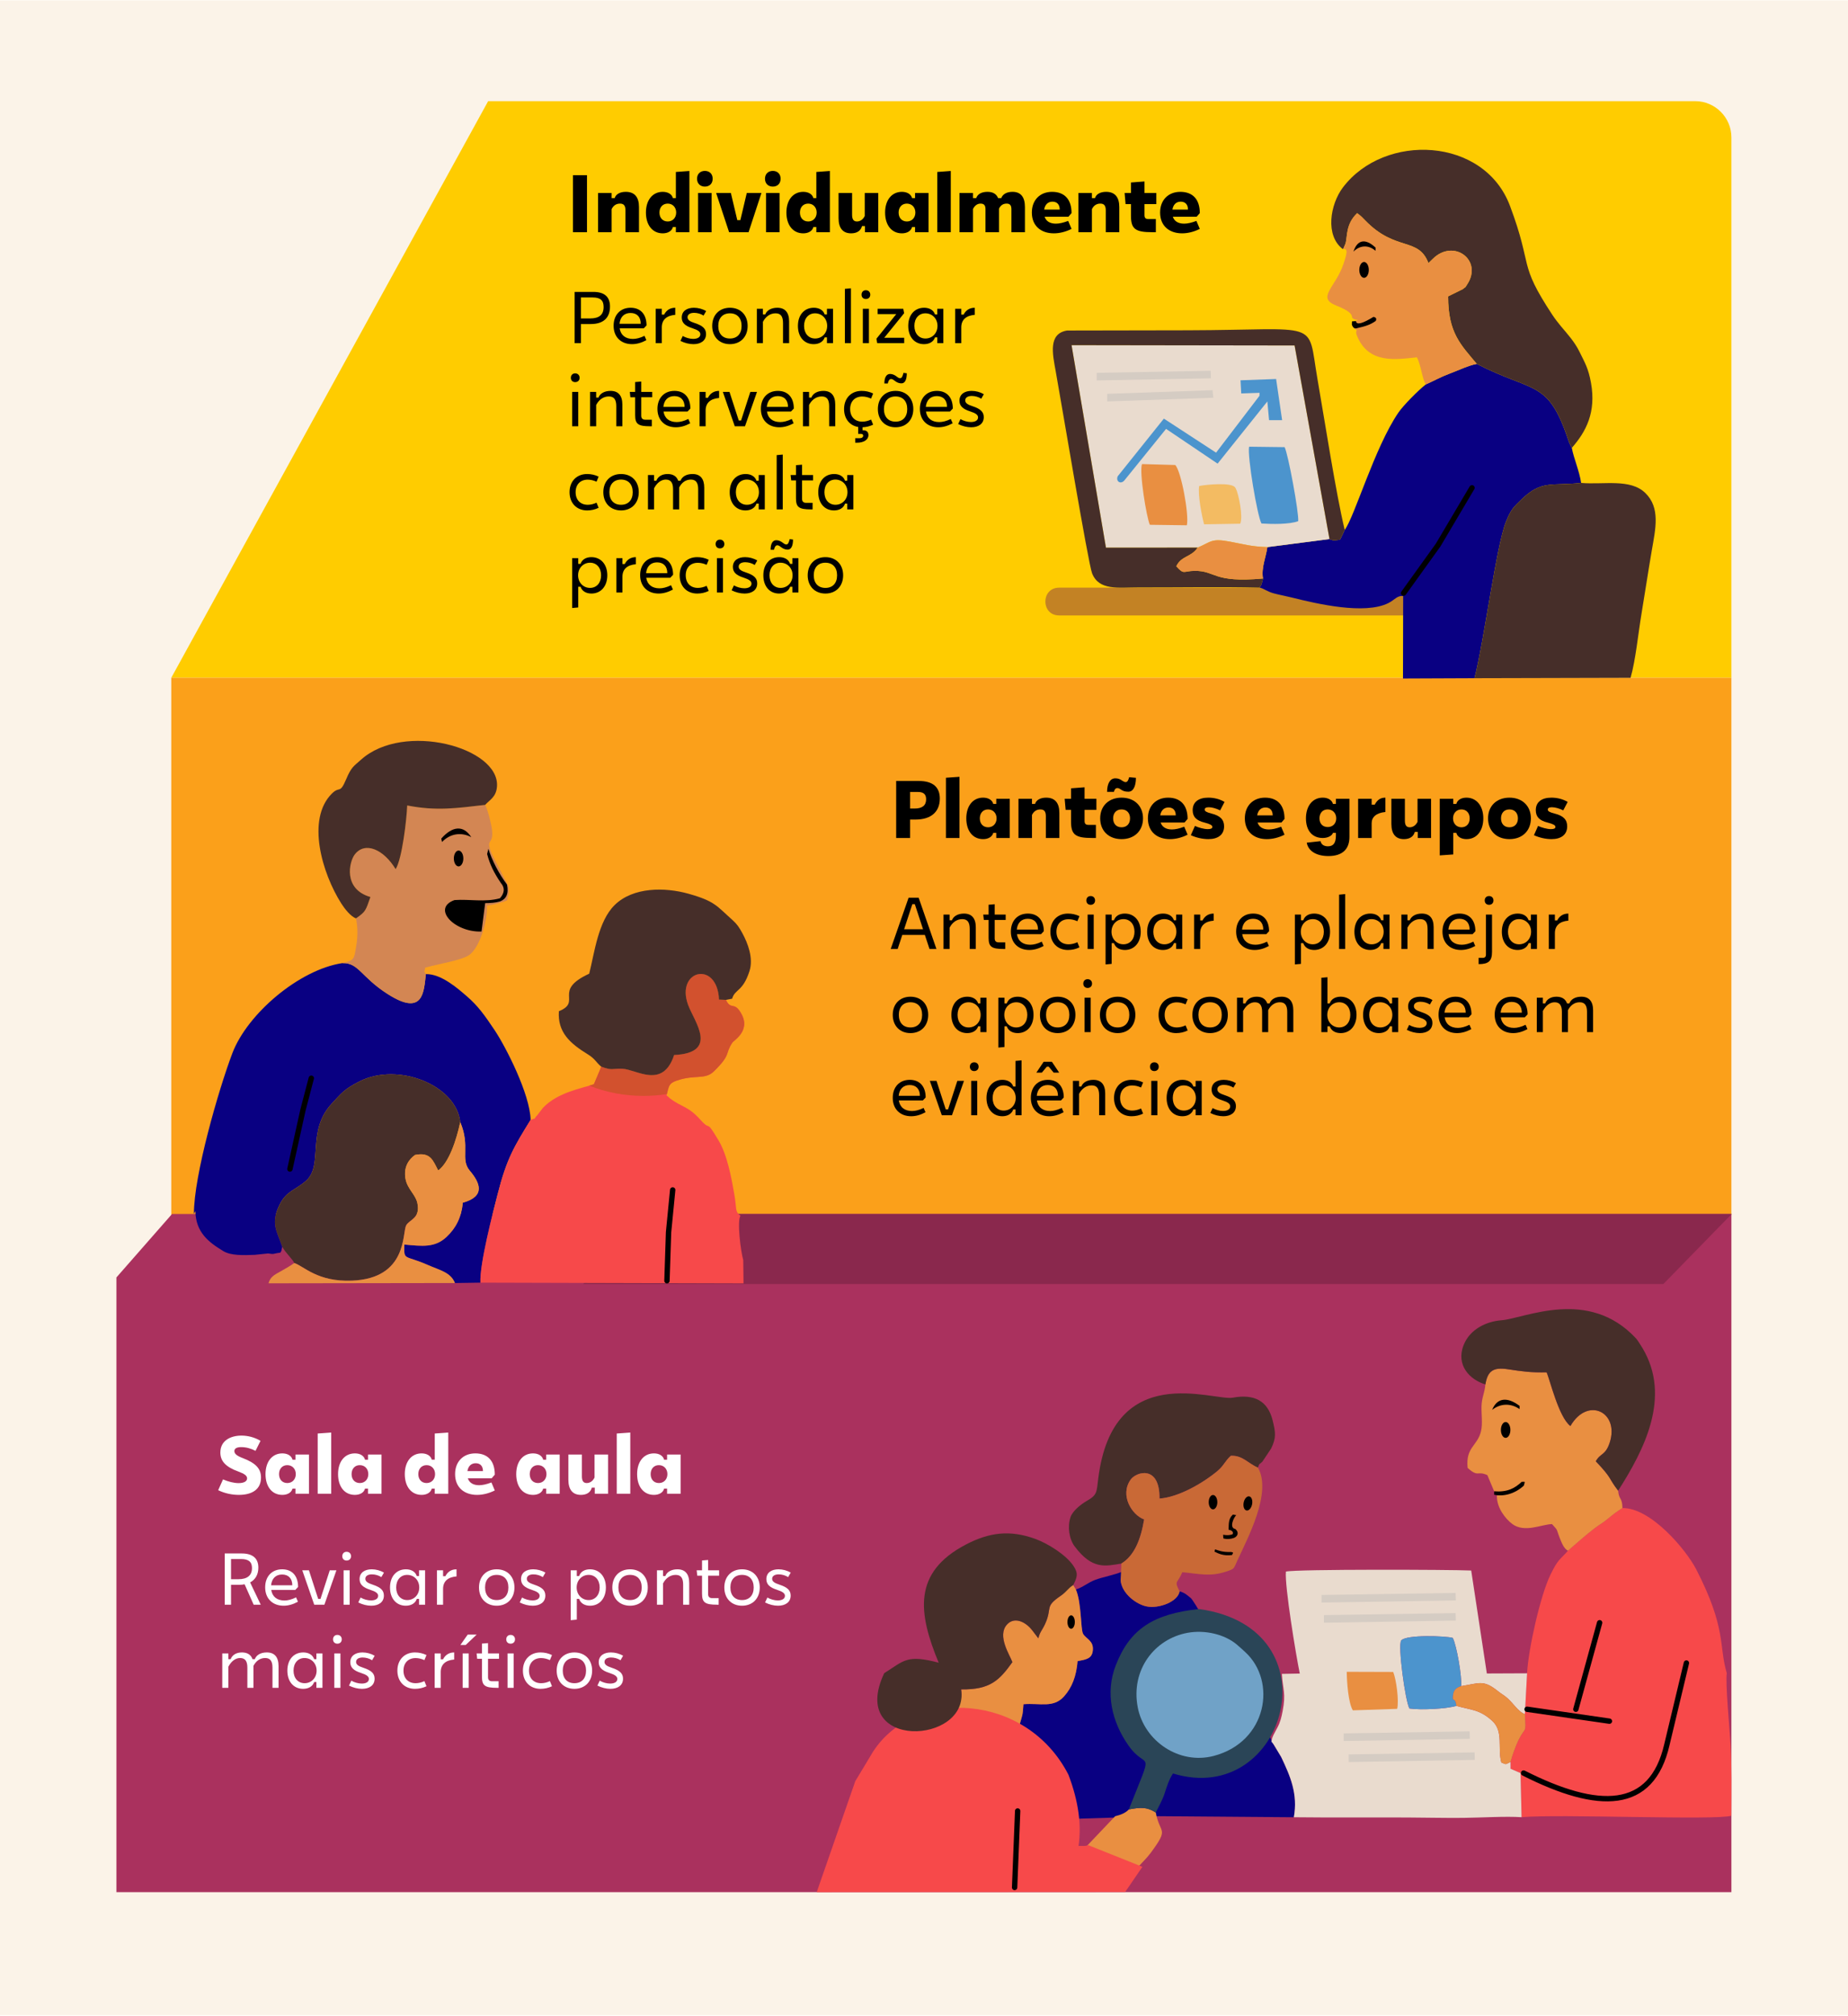 <?xml version="1.0" encoding="UTF-8"?>
<!DOCTYPE svg PUBLIC "-//W3C//DTD SVG 1.1//EN" "http://www.w3.org/Graphics/SVG/1.1/DTD/svg11.dtd">
<!-- Creator: CorelDRAW -->
<svg xmlns="http://www.w3.org/2000/svg" xml:space="preserve" width="920px" height="1003px" version="1.1" style="shape-rendering:geometricPrecision; text-rendering:geometricPrecision; image-rendering:optimizeQuality; fill-rule:evenodd; clip-rule:evenodd"
viewBox="0 0 751.27 818.76"
 xmlns:xlink="http://www.w3.org/1999/xlink"
 xmlns:xodm="http://www.corel.com/coreldraw/odm/2003">
 <defs>
  <style type="text/css">
   <![CDATA[
    .str0 {stroke:black;stroke-width:2.18;stroke-linecap:round;stroke-miterlimit:22.926}
    .fil16 {fill:none}
    .fil15 {fill:black}
    .fil14 {fill:black}
    .fil5 {fill:#090082}
    .fil20 {fill:#2A4557}
    .fil8 {fill:#462E29}
    .fil12 {fill:#4C94CD}
    .fil21 {fill:#70A2C7}
    .fil4 {fill:#8A284D}
    .fil3 {fill:#AA315E}
    .fil10 {fill:#C38224}
    .fil19 {fill:#C96936}
    .fil7 {fill:#D2512E}
    .fil18 {fill:#D38653}
    .fil17 {fill:#D5CCC3}
    .fil9 {fill:#E98F41}
    .fil11 {fill:#E9DBCE}
    .fil13 {fill:#F3BB62}
    .fil6 {fill:#F7494A}
    .fil2 {fill:#FBA01A}
    .fil0 {fill:#FBF3E8}
    .fil1 {fill:#FFCC00}
    .fil22 {fill:black;fill-rule:nonzero}
    .fil23 {fill:white;fill-rule:nonzero}
   ]]>
  </style>
 </defs>
 <g id="Camada_x0020_1">
  <rect class="fil0" width="751.27" height="818.76"/>
  <g id="_2121229818000">
   <path class="fil1" d="M69.63 275.26l634.24 0 0 -219.58c0,-8.09 -6.63,-14.72 -14.72,-14.72l-490.7 0 -128.82 234.3z"/>
   <rect class="fil2" x="69.63" y="275.26" width="634.24" height="218.41"/>
   <polygon class="fil3" points="47.33,768.71 703.87,768.71 703.87,493.15 69.94,493.15 47.33,518.93 "/>
   <rect class="fil4" transform="matrix(1.012 -0 -0.976 1 264.856 493.146)" width="433.93" height="28.47"/>
   <path class="fil5" d="M78.84 493.09l0.59 -1.09c0.15,8.61 5.37,12.63 11.38,16.25 3.01,1.82 8,1.69 12.72,1.5l5.44 -0.56c2.87,0.45 1.71,0.06 4.99,-0.32 0.75,-1.38 0.22,-0.05 0.79,-2.43 -2.22,-6.48 -4.81,-9.37 -1.16,-16.91 2.77,-5.71 6.2,-5.88 10.72,-9.77 7.36,-6.34 0.12,-20.13 10.49,-31.37 3.99,-4.33 5.24,-6.03 11.38,-9.13 15.62,-7.87 39.22,1.43 40.93,16.57 4.2,9.94 -0.11,15.02 3.84,19.69 4.31,5.1 6.44,10.46 -2.81,13.04 -0.55,5.91 -2.7,10.23 -6.6,13.91 -4.72,4.45 -9.83,3.77 -17.15,3.1 -0.23,6.75 -0.05,4.06 9.56,8.31 4.7,2.08 9.29,2.94 10.99,7.33l10.36 -0.16c-0.33,-7.74 5.06,-28.33 6.99,-35.87 3.69,-14.47 6.68,-19.36 13.42,-30.27 -0.25,-10.46 -10.07,-29.63 -14.62,-36.44 -4.06,-6.08 -6.88,-9.98 -11.24,-13.72 -3.35,-2.89 -10.34,-9.23 -16.72,-9.07 -0.84,6.94 -0.83,17.44 -15.41,8.17 -11.03,-7 -11.87,-12.84 -18.52,-12.64 -17.5,2.61 -38.64,20.55 -44.74,36.62 -5.61,14.78 -15.7,49.79 -15.62,65.26z"/>
   <path class="fil6" d="M244.38 433.26c-0.49,1.49 -0.07,0.27 -0.78,2.06l-2.17 5.11c-4.78,1.66 -14.63,3.2 -20.67,9.56l-2.23 2.88c-2.27,2.42 0.26,0.9 -2.82,2.04 -6.74,10.91 -9.73,15.8 -13.42,30.27 -1.93,7.54 -7.32,28.13 -6.99,35.87l106.97 0.29 -0.12 -9.47c-1.04,-3.65 -2.58,-15.84 -1.13,-18.01 -2.36,-1.81 -1.4,-2.42 -2.47,-8.56 -1.21,-6.96 -2.88,-16.08 -6.46,-22.09 -5.5,-9.22 -2.82,-3.27 -7.24,-8.23 -5.17,-5.79 -7.64,-5.11 -12.48,-8.81l-1.4 -1.23c1,-3.67 0.75,-4.84 4.15,-6 7.55,-2.58 11.46,-0.17 15.15,-3.8 7.11,-7 4.3,-6.9 7.44,-11.61 0.72,-1.08 8.3,-5.24 2.92,-12.95 -2.39,-3.42 -3.59,-0.39 -5.52,-4.43l-2.81 -0.12c-0.71,-16.08 -17.67,-12.06 -12.6,2.05 2.45,6.82 12.86,19.56 -5.65,20.48 -4.58,13.97 -15.29,5.85 -20.98,5.59 -4.28,-0.19 -4.16,0.85 -8.69,-0.89z"/>
   <path class="fil7" d="M244.38 433.26c-0.49,1.49 -0.07,0.27 -0.78,2.06l-2.17 5.11c-0.56,0.19 -1.19,0.39 -1.87,0.58 6.73,2.68 14.2,4.16 22.06,4.16 3.23,0 6.4,-0.25 9.48,-0.73 0.85,-3.28 0.77,-4.39 4.02,-5.5 7.55,-2.58 11.46,-0.17 15.15,-3.8 7.11,-7 4.3,-6.9 7.44,-11.61 0.72,-1.08 8.3,-5.24 2.92,-12.95 -2.39,-3.42 -3.59,-0.39 -5.52,-4.43l-2.81 -0.12c-0.71,-16.08 -17.67,-12.06 -12.6,2.05 2.45,6.82 12.86,19.56 -5.65,20.48 -4.58,13.97 -15.29,5.85 -20.98,5.59 -4.28,-0.19 -4.16,0.85 -8.69,-0.89z"/>
   <path class="fil8" d="M114.75 506.44c1.22,2.44 4.31,5.15 4.87,6.63 3.95,1.28 9.43,7.74 23.47,7.17 22.64,-0.91 20.38,-19.38 22.03,-22.46 1.27,-2.38 5.94,-2.83 4.54,-9.13 -0.75,-3.41 -4.04,-5.67 -4.8,-9.74 -0.89,-4.73 1.3,-7.97 3.88,-9.75 6.29,-1.27 7.28,2.26 9.4,6.32 4.38,-3.2 7.41,-12.35 8.97,-19.65 -1.71,-15.14 -25.31,-24.44 -40.93,-16.57 -6.14,3.1 -7.39,4.8 -11.38,9.13 -10.37,11.24 -3.13,25.03 -10.49,31.37 -4.52,3.89 -7.95,4.06 -10.72,9.77 -3.65,7.54 -1.06,10.43 1.16,16.91z"/>
   <path class="fil9" d="M119.62 513.07c-1.1,0.86 -3.87,2.47 -5.57,3.41 -2.56,1.41 -4.19,2.23 -4.88,4.84l75.77 -0.11c-1.7,-4.39 -6.29,-5.25 -10.99,-7.33 -9.61,-4.25 -9.79,-1.56 -9.56,-8.31 7.32,0.67 12.43,1.35 17.15,-3.1 3.9,-3.68 6.05,-8 6.6,-13.91 9.25,-2.58 7.12,-7.94 2.81,-13.04 -3.95,-4.67 0.36,-9.75 -3.84,-19.69 -1.56,7.3 -4.59,16.45 -8.97,19.65 -2.12,-4.06 -3.11,-7.59 -9.4,-6.32 -2.58,1.78 -4.77,5.02 -3.88,9.75 0.76,4.07 4.05,6.33 4.8,9.74 1.4,6.3 -3.27,6.75 -4.54,9.13 -1.65,3.08 0.61,21.55 -22.03,22.46 -14.04,0.57 -19.52,-5.89 -23.47,-7.17z"/>
   <path class="fil10" d="M430.56 238.65l152.75 0c3.1,0 5.64,2.54 5.64,5.64l0 0c0,3.1 -2.54,5.64 -5.64,5.64l-152.75 0c-7.45,0 -7.46,-11.28 0,-11.28z"/>
   <path class="fil5" d="M579.63 156.07c-3.04,2.36 -9.1,8.47 -11.14,11.45 -9.66,14.12 -17.83,42.39 -21.83,47.66 -0.8,1.63 -1.24,2.82 -1.93,3.99 -2.47,0.22 -2.16,0.57 -4.25,-0.27l-25.26 3.27c-0.5,3.87 -2.56,8.48 -1.77,12.76 -0.14,0.7 -0.42,1.74 -0.66,2.4 -0.07,0.21 -0.29,0.77 -0.35,0.67 -0.06,-0.09 -0.26,0.42 -0.39,0.63 1.7,0.29 2.85,1.54 5.84,2.35 2.02,0.55 5.03,1.11 7.29,1.68 10.04,2.51 29.58,7.11 39.26,2.24 2.61,-1.32 3.44,-3.05 5.99,-2.88l-0.07 33.54 29.07 -0.12c3.92,-15.17 8.85,-53.6 12.76,-63.46 2.08,-5.26 3.25,-6.16 6.31,-9.14 8.21,-8.02 12.29,-5.44 24.28,-6.75 -0.73,-4.95 -3.01,-9.98 -3.79,-14.24 -0.11,-0.17 -0.23,-0.4 -0.28,-0.53l-0.77 -1.59c-0.18,-0.45 -0.42,-1.18 -0.58,-1.66 -8.1,-24.02 -14.06,-18.56 -37,-30.35 -3.53,0.67 -7.45,2.62 -11.01,3.94 -3.55,1.31 -6.16,2.82 -9.72,4.41z"/>
   <path class="fil11" d="M486.88 222.38c5.57,-2.39 5.5,-3.88 13.28,-2.4 6.23,1.17 8.34,1.95 15.06,2.19l25.26 -3.27 -14.19 -78.66 -90.67 -0.13 13.98 82.28 37.28 -0.01z"/>
   <path class="fil8" d="M599.43 275.44l63.45 -0.16c2.04,-7.1 3.13,-18.15 4.42,-25.88 1.44,-8.67 2.73,-17.27 4.2,-25.84 1.52,-8.85 3.59,-17.36 -2.66,-23.41 -6.1,-5.92 -16.87,-3.27 -26.06,-4.06 -11.99,1.31 -16.07,-1.27 -24.28,6.75 -3.06,2.98 -4.23,3.88 -6.31,9.14 -3.91,9.86 -8.84,48.29 -12.76,63.46z"/>
   <path class="fil8" d="M545.93 101.1c0.14,-0.18 0.27,-0.43 0.34,-0.59l0.76 -1.78c0.77,-2.86 0.03,-7.84 4.69,-12.25 1.7,1.25 2.13,1.74 3.32,2.98 12.35,12.75 21.6,6.57 25.66,17.3l1.7 -1.64c8.5,-8.54 20.6,0.47 14.02,10.36 -1.2,1.82 -0.07,0.42 -1.78,1.88l-5.93 2.92c-0.02,14.85 5.14,19.64 11.65,27.44 22.94,11.79 28.9,6.33 37,30.35 0.16,0.48 0.4,1.21 0.58,1.66l0.77 1.59c0.05,0.13 0.17,0.36 0.28,0.53 5.8,-6.6 9.94,-14.45 7.8,-26.41 -1.06,-5.9 -2.41,-8.04 -4.76,-12.81 -1.9,-3.86 -4.78,-7.02 -7.44,-10.18 -0.99,-1.17 -2.51,-3.14 -3.47,-4.6 -14.22,-21.54 -7.73,-18.92 -17.27,-44.35 -10.51,-28.03 -51,-29.8 -67.91,-7.49 -5.21,6.87 -7.33,19.61 -0.01,25.09z"/>
   <path class="fil8" d="M512.05 238.63c0.13,-0.21 0.33,-0.72 0.39,-0.63 0.06,0.1 0.28,-0.46 0.35,-0.67 0.24,-0.66 0.52,-1.7 0.66,-2.4 -20.58,1.88 -19.01,-3.2 -27.84,-3.11 -4.62,0.05 -4.19,1.73 -7.4,-1.85 1.97,-4.32 6.09,-3.64 8.67,-7.59l-37.28 0.01 -13.98 -82.28 90.67 0.13 14.19 78.66c2.09,0.84 1.78,0.49 4.25,0.27 0.69,-1.17 1.13,-2.36 1.93,-3.99 -3.63,-15.26 -8.02,-43.75 -11.09,-61.43 -4.24,-24.43 1.98,-19.82 -52.82,-19.68l-48.94 0.09c-7.76,1.25 -5.91,9.53 -4.64,16.51 2.17,11.97 13.25,78.26 14.79,82.13 2.84,7.17 10.61,5.72 18.98,5.74 16.3,0.04 32.85,-0.29 49.11,0.09z"/>
   <path class="fil9" d="M545.93 101.1c2.13,-0.42 1.71,1.56 0.27,5.9 -3.21,9.71 -11.17,13.75 -3.04,16.99 10.36,4.12 3.72,5.09 8.86,5.91 -4.09,1.52 -1.45,-0.75 -2.27,2.45 -0.05,0.19 1.12,1.32 1.34,1.42 1.11,0.5 -0.38,0.2 0.54,2.46 4.71,11.71 16.02,9.66 24.4,8.82 1.61,3.08 2.2,8.95 3.6,11.02 3.56,-1.59 6.17,-3.1 9.72,-4.41 3.56,-1.32 7.48,-3.27 11.01,-3.94 -6.51,-7.8 -11.67,-12.59 -11.65,-27.44l5.93 -2.92c1.71,-1.46 0.58,-0.06 1.78,-1.88 6.58,-9.89 -5.52,-18.9 -14.02,-10.36l-1.7 1.64c-4.06,-10.73 -13.31,-4.55 -25.66,-17.3 -1.19,-1.24 -1.62,-1.73 -3.32,-2.98 -4.66,4.41 -3.92,9.39 -4.69,12.25l-0.76 1.78c-0.07,0.16 -0.2,0.41 -0.34,0.59z"/>
   <path class="fil12" d="M507.8 181.37c-0.81,3.67 3.35,28.27 5.03,31.21 4.16,0.26 11.29,0.41 14.93,-0.95 0.35,-3.31 -4.09,-27.31 -5.52,-30.08l-14.44 -0.18z"/>
   <path class="fil9" d="M486.88 222.38c-2.58,3.95 -6.7,3.27 -8.67,7.59 3.21,3.58 2.78,1.9 7.4,1.85 8.83,-0.09 7.26,4.99 27.84,3.11 -0.79,-4.28 1.27,-8.89 1.77,-12.76 -6.72,-0.24 -8.83,-1.02 -15.06,-2.19 -7.78,-1.48 -7.71,0.01 -13.28,2.4z"/>
   <path class="fil9" d="M467.44 213.1l15.05 0.2c0.98,-4.29 -2.31,-22.01 -4.71,-24.49l-13.52 -0.38c-1.2,3.19 1.84,21.68 3.18,24.67z"/>
   <path class="fil13" d="M489.5 212.91l14.7 -0.25c1.24,-3.05 -0.7,-12.07 -1.77,-14.23 -0.06,-0.12 -0.23,-0.34 -0.28,-0.44 -1.24,-2.24 -11.78,-1.25 -14.64,-0.65 -0.66,3.46 1.14,12.47 1.99,15.57z"/>
   <path class="fil14" d="M550.22 102.1c1.59,-4.91 4.87,-5.47 8.99,-1.63l-0.02 1.3c-2.9,-2.52 -6.35,-2.3 -8.97,0.33z"/>
   <path class="fil15" d="M551.23 130.32l-1.61 0.13 -0.05 1.36c0.45,1.12 1.07,1.74 2.02,1.42 3.21,-0.75 5.32,-1.28 7.68,-2.96 0.47,-0.87 0.15,-1.46 -0.91,-1.65 -4.1,2.5 -6.92,3.57 -7.13,1.7z"/>
   <ellipse class="fil15" cx="554.53" cy="109.53" rx="1.93" ry="3.22"/>
   <polyline class="fil16 str0" points="570.61,240.87 584.64,221.34 598.41,198.08 "/>
   <polygon class="fil17" points="445.85,151.35 492.19,150.52 492.27,153.57 445.85,154.44 "/>
   <polygon class="fil17" points="450.11,159.89 492.94,158.41 493.27,161.48 450.11,162.98 "/>
   <path class="fil12" d="M454.37 193.4c-0.82,2.05 1.15,3.37 2.65,1.76l17.02 -21.03 20.95 14.12 20.23 -25.27 0.69 7.6 5.31 0 -2.44 -16.72 -14.47 0.53 0.29 5.34 7.45 -0.25 -0.05 1.22 -17.63 23.09 -21.22 -13.83 -18.78 23.44z"/>
   <path class="fil8" d="M244.38 433.26c4.53,1.74 4.41,0.7 8.69,0.89 5.69,0.26 16.4,8.38 20.98,-5.59 18.51,-0.92 8.1,-13.66 5.65,-20.48 -5.07,-14.11 11.89,-18.13 12.6,-2.05l2.81 0.12 2.52 -0.48c1.16,-4.01 4.29,-2.71 7.03,-11.13 1.76,-5.37 -0.74,-11.53 -2.75,-15.27 -1.31,-2.46 -2.3,-3.93 -4.05,-5.49 -6.53,-5.79 -7.12,-7.7 -17.89,-10.74 -9.74,-2.75 -22.64,-2.76 -30.09,4.57 -6.73,6.62 -8.17,19.26 -10.35,27.9 -15.12,6.98 -2.66,11.29 -12.33,15.25 -0.58,8.52 4.51,13.08 11.76,17.51 2.92,1.78 3.38,3.28 5.42,4.99z"/>
   <path class="fil18" d="M144.73 373.03c0.83,4.02 0.66,7.9 0.09,11.21 -0.94,5.48 -0.61,5.75 -5.62,6.97 6.65,-0.2 7.49,5.64 18.52,12.64 14.58,9.27 14.57,-1.23 15.41,-8.17 -0.97,-1.79 -0.67,-0.07 -0.27,-2.62 5.3,-1.53 14.85,-2.95 17.97,-5.2 4.32,-3.12 7.49,-14.29 7.12,-19.99 2.78,-0.4 6.11,-1.25 8.2,-2.17 0.47,-2.34 1.08,-3 0.49,-5.87l-6.32 -12.21c-3.54,-7.77 0.5,-3.78 -0.3,-10.51 -0.31,-2.61 -1.63,-7.79 -2.77,-10.2 -11.59,1.32 -19.69,2.59 -31.71,0.24 -0.2,5.57 -2.08,21.85 -4.71,25.87 -4.83,-7.96 -12.39,-11.4 -16.6,-5.97 -2.28,2.94 -4.87,14.08 6.36,17.3 -1.95,5.45 -1.77,5.83 -5.86,8.68z"/>
   <path class="fil8" d="M144.73 373.03c4.09,-2.85 3.91,-3.23 5.86,-8.68 -11.23,-3.22 -8.64,-14.36 -6.36,-17.3 4.21,-5.43 11.77,-1.99 16.6,5.97 2.63,-4.02 4.51,-20.3 4.71,-25.87 12.02,2.35 20.12,1.08 31.71,-0.24 1.67,-1.96 4.47,-3.07 4.79,-7.45 1.16,-15.9 -37.87,-26.5 -55.26,-10.92 -3.03,2.71 -3.96,2.99 -6.04,7.92 -2.66,6.3 -2.58,2.63 -5.83,5.87 -10.42,10.38 -4.03,32.3 3.86,44.69 1.31,2.05 3.75,5.23 5.96,6.01z"/>
   <path class="fil15" d="M191.6 340.04c-3.14,-4.9 -7.59,-4.65 -12.21,0.57l0.3 1.39c3.3,-3.47 7.89,-4.12 11.91,-1.96z"/>
   <ellipse class="fil15" cx="186.43" cy="348.69" rx="1.93" ry="3.22"/>
   <polyline class="fil16 str0" points="117.86,474.88 123.19,450.81 126.55,437.98 "/>
   <polyline class="fil16 str0" points="271.14,520.28 271.79,500.57 273.47,483.38 "/>
   <path class="fil15" d="M198.03 346.89c1.13,4.28 2.79,7.63 5.59,11.77 1.59,1.82 1.66,3.9 -0.38,6.21 -6.18,1.7 -12.18,0.28 -18.45,0.72 -9.4,3.3 -0.15,13.16 10.96,12.79l1.49 -11.54c2.1,-0.01 4.16,-0.14 6.08,-0.71 2.37,-0.93 3.59,-2.95 2.8,-6.83 -3.36,-4.48 -6.13,-9.93 -7.58,-14.53l-0.51 2.12z"/>
   <g>
    <path class="fil5" d="M470.97 737.85l55.02 0.43c1.7,-9.43 -1.39,-16.6 -5.15,-24.49l-3.03 -5.03c-0.8,-1.09 -2.24,-5.13 -2.56,-5.43l-0.59 1.13 0 0c-0.59,-2.94 -28.25,-53.37 -30.54,-55.22 -1.39,-1.11 -2.35,-2.15 -4.59,-2.76 -0.6,4.15 -8.35,7.18 -13.46,6.12 -4.06,-0.84 -9.9,-5.08 -10.49,-10.47l0.55 -3.64c-2.63,1.2 -8.05,2.25 -10.81,3.29 -3.14,1.17 -5.14,3.14 -7.96,3.92 2.35,5.44 1.91,16.26 2.94,18.04 1.2,2.06 4.29,2.78 3.98,6.59 -0.28,3.59 -2.74,3.84 -6.21,4.52 -0.51,6.12 -2.29,10.76 -5.53,14.35 -4.35,4.82 -9.7,2.59 -16.47,3.15 -0.32,5.01 -0.52,4.46 -1.52,8.16 1.31,1 3.01,1.82 4.37,2.92 5.53,4.47 6.53,5.52 11.22,11.56 6.43,8.3 4.44,15.92 7.85,23.89l32.98 -1.03z"/>
    <path class="fil6" d="M637.43 629.98c-3.38,3.84 -4.02,3.36 -7.12,9.74 -4.17,8.56 -9.04,30.52 -9.5,40.07l-0.9 16.6c0.52,8.39 0.36,4.69 -2.52,10.41 -1.14,2.28 -2.7,6.64 -3.31,9.01l0.02 2.77 4.04 1.74 0.43 17.94c14.94,-1.39 79.09,1.36 85.25,-0.6 0.03,-9.67 0.2,-19.81 -0.31,-29.08 -0.33,-5.9 -2.13,-24.76 -1.52,-28.85 -3.36,-11.4 -0.02,-18.09 -12.45,-42.23 -4.09,-7.93 -18.46,-25.04 -29.96,-24.86 -2.38,1.47 -3.86,2.66 -5.84,4.28 -2.49,2.06 -3.25,2.24 -5.52,3.98 -3.85,2.95 -6.98,5.82 -10.79,9.08z"/>
    <path class="fil9" d="M364.74 702.37c-8.67,5.93 -15.32,19.83 -18.88,29.27 -2.16,5.7 -12.24,32.28 -12.05,36.13 33.23,-1.21 81.18,-0.07 117.43,-0.07 3.35,0 4.64,0.48 5.98,-1.59 2.35,-5.4 7.67,-9.44 10.45,-13.19 7.93,-10.68 3.8,-7.54 2.19,-16.58 -3.65,-2.27 -5.98,-2.17 -10.95,-1.25 -1.19,1.34 -3.2,2.23 -5.6,2.78l0.02 0 -11.74 12.35 -3.56 -0.12 -0.06 -12.15 0.02 0c-3.41,-7.96 -1.42,-14.66 -7.85,-22.96 -4.69,-6.04 -5.69,-7.09 -11.22,-11.56 -1.36,-1.1 -3.06,-1.92 -4.37,-2.92 1,-3.7 1.2,-3.15 1.52,-8.16 6.77,-0.56 12.12,1.67 16.47,-3.15 3.24,-3.59 5.02,-8.23 5.53,-14.35 3.47,-0.68 5.93,-0.93 6.21,-4.52 0.31,-3.81 -2.78,-4.53 -3.98,-6.59 -1.03,-1.78 -0.59,-12.6 -2.94,-18.04l-1.65 -2.78c-2.33,1.5 -1.86,3.58 -4.47,5.35 -6.75,4.58 -3.37,4.73 -6.3,11.29 -1.28,2.87 -2.18,3.28 -2.82,6.02l-2.48 -3.25c-3.07,-3.92 -7.58,-5.49 -10.36,-2.26 -3.96,4.57 1.2,12.22 2.29,15.18 -5.29,7.38 -9.02,11.24 -20.85,11.08 1.56,9.62 -10.24,21.15 -25.98,16.04z"/>
    <path class="fil11" d="M521.12 680.02c0.36,6.41 1.74,7.77 0.3,15.16 -0.48,2.46 -0.9,4.32 -2.11,6.65 -1.05,2.05 -2.34,3.95 -2.42,5.78 0.32,0.3 0.12,0.06 0.92,1.15l3.03 5.03c3.76,7.89 6.85,15.06 5.15,24.49 15.4,0.18 30.81,0.02 46.26,0.1 7.52,0.03 15.2,0.23 22.74,0.15 6.97,-0.08 17.28,-0.71 23.58,-0.27l-0.43 -17.94 -4.04 -1.74 -0.02 -2.77c-2.14,0.91 -1.42,1.24 -3.74,0.21 -1.61,-5.92 1.01,-12.62 -3.7,-16.91 -5.09,-4.64 -8.4,-4.34 -14.57,-6.09 -4.19,1.27 -14.55,1.74 -19.09,1.07 -1.69,-2.97 -4.81,-25.87 -3.32,-27.66 2.03,-2.43 18.17,-1.84 20.93,-1.02 1.59,3.01 3.84,16.09 3.39,19.6 7.57,-1.21 9.03,-2.75 15.11,2.13 1.26,1.01 1.77,1.2 2.99,2.14 2.99,2.3 4.88,6.02 7.83,7.11l0.9 -16.6 -16.36 0.07 -6.36 -41.84c-8.32,-0.39 -70.82,-0.59 -75.33,0.43 -0.55,5.85 4.15,34.27 5.64,41.44l-7.28 0.13z"/>
    <path class="fil9" d="M603.86 562.4c-0.32,3.61 -1.48,5.22 -1.58,8.94 -0.08,3.15 0.51,7.07 -0.2,10.06 -1.44,6.12 -6.33,6.44 -5.44,14.93 4.46,4 3.77,1.01 8.02,2.93l2.77 6.59c7.61,1.08 7.99,-2.35 12.12,-3.27 -2.3,3.68 -5.78,4.37 -11.01,4.93 -0.2,4.99 3.56,9.59 6.23,11.59 5.04,3.75 11.87,0.16 16.17,0.06 2.72,2.98 1.61,1.77 3.15,5.66 0.78,1.95 1.65,4.3 3.34,5.16 3.81,-3.26 6.94,-6.13 10.79,-9.08 2.27,-1.74 3.03,-1.92 5.52,-3.98 1.98,-1.62 3.46,-2.81 5.84,-4.28 -0.13,-4.57 -1.37,-3.07 -1.76,-7.06 -4.19,-5.46 -2.17,-4.67 -9.08,-11.94 1.88,-3.44 3.9,-2.25 5.66,-7.59 4.05,-12.37 -8.96,-18.87 -15.98,-6.73 -4.79,-3.65 -8.36,-18.99 -9.68,-21.83 -6.22,0.15 -9.87,-0.36 -15.74,-1.25 -5.96,-0.9 -8.23,0.66 -9.14,6.16z"/>
    <path class="fil8" d="M455.86 635.2c5.34,-3.26 7.91,-9.83 9.27,-17.93 -5.05,-1.83 -9.98,-9.89 -5.48,-16.19 2.27,-3.2 11.87,-6.08 11.72,7.71 7.74,-0.56 17.54,-6.17 23.61,-11.24 2.55,-2.13 3.12,-4.16 5.41,-6.16 4.89,-0.18 6.99,3.18 11,4.81 0.54,-1.84 0.71,-1.28 1.81,-2.42l3.53 -5.29c2.19,-4.43 1.81,-6.66 0.65,-11.41 -1.95,-7.97 -7.42,-10.9 -16.22,-9.29 -7.85,1.44 -48.58,-15.51 -54.67,32.71 -0.72,5.78 -0.39,6.79 -4.67,9.23 -2.33,1.33 -5.79,4.07 -6.63,6.61 -1.28,3.92 -0.56,8.88 1.7,11.89 7.16,9.54 12.47,8.03 18.97,6.97z"/>
    <path class="fil8" d="M603.86 562.4c0.91,-5.5 3.18,-7.06 9.14,-6.16 5.87,0.89 9.52,1.4 15.74,1.25 1.32,2.84 4.89,18.18 9.68,21.83 7.02,-12.14 20.03,-5.64 15.98,6.73 -1.76,5.34 -3.78,4.15 -5.66,7.59 6.91,7.27 4.89,6.48 9.08,11.94 10.56,-16.5 21.7,-38.05 9.97,-57.83 -0.65,-1.11 -2.11,-3.4 -2.65,-3.99 -19.38,-20.95 -45.35,-8.14 -54.72,-7.43 -6.29,0.48 -12.89,3.7 -15.42,10.11 -3.2,8.13 2.51,14.08 8.86,15.96z"/>
    <path class="fil19" d="M455.86 635.2l-0.28 6.93c0.59,5.39 6.43,9.63 10.49,10.47 5.11,1.06 12.86,-1.97 13.46,-6.12 -2.27,-4.52 -0.97,-2.89 1.13,-7.77 6.92,0.66 11.33,1.91 17.75,-0.24 3.59,-1.2 2.99,-0.96 4.72,-4.73 4.1,-8.92 14.05,-27.46 8.26,-37.54 -4.01,-1.63 -6.11,-4.99 -11,-4.81 -2.29,2 -2.86,4.03 -5.41,6.16 -6.07,5.07 -15.87,10.68 -23.61,11.24 0.15,-13.79 -9.45,-10.91 -11.72,-7.71 -4.5,6.3 0.43,14.36 5.48,16.19 -1.36,8.1 -3.93,14.67 -9.27,17.93z"/>
    <path class="fil12" d="M592.07 693.02c-0.46,-4.2 -1.91,-0.8 -1.28,-4.83 0.27,-1.7 1.42,-2.62 3.19,-3.18 0.45,-3.51 -1.8,-16.59 -3.39,-19.6 -2.76,-0.82 -18.9,-1.41 -20.93,1.02 -1.49,1.79 1.63,24.69 3.32,27.66 4.54,0.67 14.9,0.2 19.09,-1.07z"/>
    <path class="fil9" d="M593.98 685.01c-1.77,0.56 -2.92,1.48 -3.19,3.18 -0.63,4.03 0.82,0.63 1.28,4.83 6.17,1.75 9.48,1.45 14.57,6.09 4.71,4.29 2.09,10.99 3.7,16.91 2.32,1.03 1.6,0.7 3.74,-0.21 0.61,-2.37 2.17,-6.73 3.31,-9.01 2.88,-5.72 3.04,-2.02 2.52,-10.41 -2.95,-1.09 -4.84,-4.81 -7.83,-7.11 -1.22,-0.94 -1.73,-1.13 -2.99,-2.14 -6.08,-4.88 -7.54,-3.34 -15.11,-2.13z"/>
    <path class="fil9" d="M549.97 694.84l18.03 -0.61c0.78,-3.29 -0.35,-11.85 -1.62,-14.99l-18.89 -0.06c0.05,4.15 0.63,12.64 2.48,15.66z"/>
    <ellipse class="fil15" cx="612.09" cy="580.9" rx="1.93" ry="3.22"/>
    <path class="fil15" d="M607.43 605.85l-0.01 1.38c3.75,0.83 8.32,-0.3 12.06,-3.69 0.74,-2.28 0.22,-1.38 -0.84,-1.58 -2.8,2.63 -5.72,4.27 -11.21,3.89z"/>
    <path class="fil15" d="M606.6 572.76c1.97,-4.91 6.06,-5.47 11.17,-1.63l-0.03 1.3c-3.6,-2.52 -7.88,-2.3 -11.14,0.33z"/>
    <path class="fil15" d="M493.96 629.43l-0.22 0.92c1.35,0.65 3.57,1.89 7.12,1.37 0.74,-1.39 0.33,-0.88 -0.22,-1.21 -3.98,0.1 -5.34,-0.69 -6.68,-1.08z"/>
    <ellipse class="fil15" cx="493.13" cy="610.25" rx="1.75" ry="2.92"/>
    <ellipse class="fil15" transform="matrix(1.771 0.342 -0.275 1.425 507.301 610.762)" rx="0.97" ry="2.01"/>
    <path class="fil15" d="M499.45 621.45c1.43,0.2 2.12,1.02 1.61,1.86 -1.14,0.41 -2.42,0.46 -3.82,0.17l0.09 1.49c1.41,0.43 2.88,0.3 4.39,-0.22 1.72,-0.78 1.89,-2.46 0.46,-3.61 -2.75,-0.42 -0.37,-5.2 0.44,-5.6l-1.4 -0.25c-1.92,1.68 -1.65,3.9 -1.77,6.16z"/>
    <ellipse class="fil15" cx="435.45" cy="658.96" rx="1.5" ry="2.73"/>
    <polygon class="fil17" points="537.25,647.96 591.75,647.13 591.85,650.18 537.25,651.05 "/>
    <polygon class="fil17" points="538.21,656.14 591.76,655.32 591.85,658.36 538.21,659.24 "/>
    <polygon class="fil17" points="546.25,704.21 597.45,703.38 597.54,706.43 546.25,707.3 "/>
    <polygon class="fil17" points="548.27,712.75 599.47,711.92 599.56,714.97 548.27,715.85 "/>
    <line class="fil16 str0" x1="640.63" y1="694.4" x2="650.3" y2= "659.24" />
    <path class="fil16 str0" d="M619.38 720.32c30.39,15.37 52.07,15.5 58.27,-11.57l7.93 -33.14"/>
    <line class="fil16 str0" x1="620.81" y1="694.4" x2="654.28" y2= "699.24" />
    <path class="fil6" d="M354.96 711.57c16.97,-26.09 62.37,-23.84 79.4,9.44 4.19,11.01 5.32,20.55 4.1,28.95 1.5,-0.1 2.72,0.2 3.91,-0.36l22.05 8.82 -6.99 10.22 -125.41 0.07 15.67 -45.07 7.27 -12.07z"/>
    <line class="fil16 str0" x1="412.47" y1="766.82" x2="413.71" y2= "735.73" />
    <path class="fil8" d="M359.46 679.74c-14.95,31.58 34.89,29.06 31.26,6.59 11.83,0.16 15.56,-3.7 20.85,-11.08 -1.09,-2.96 -6.25,-10.61 -2.29,-15.18 2.78,-3.23 7.29,-1.66 10.36,2.26l2.48 3.25c0.64,-2.74 1.54,-3.15 2.82,-6.02 2.93,-6.56 -0.45,-6.71 6.3,-11.29 2.61,-1.77 2.75,-2.86 5.08,-4.36 1.56,-3.14 2.16,-4.68 0.04,-7.81 -3.06,-4.55 -10.54,-9.13 -15.47,-10.92 -10.42,-3.79 -18.8,-2.61 -28.12,2.23 -21.96,11.41 -19.44,28.06 -11.17,48.07 -13.06,-3.42 -14.07,-0.81 -22.14,4.26z"/>
    <path class="fil20" d="M458.91 735.09c4.97,-0.92 7.3,-1.02 10.95,1.25 1.16,-2.41 2.71,-4.98 3.6,-7.77 0.73,-2.28 1.79,-5.76 3.41,-8.07 45.99,14.07 66.76,-59.14 10.53,-66.83 -18.45,1.99 -28.02,8.03 -33.79,22.83 -4.41,11.26 -1.6,23.03 5.14,32.61 7.68,10.93 10.7,-0.72 0.16,25.98z"/>
    <path class="fil21" d="M482.82 663.33c-13.47,2.44 -23.21,15.07 -20.29,30.3 2.64,13.73 16.87,23.41 30.89,19.73 21.68,-5.69 25.79,-30.29 12.8,-42.2 -1.27,-1.16 -2.27,-2.09 -3.5,-3.12 -4.93,-4.12 -12.89,-5.98 -19.9,-4.71z"/>
   </g>
   <g>
    <polygon class="fil22" points="238.63,94.21 238.63,71.04 232.94,71.04 232.94,94.21 "/>
    <path id="_1" class="fil22" d="M248.64 94.21l0 -9.36c0.69,-1.44 1.84,-2.26 3.41,-2.26 1.57,0 2.22,0.85 2.22,2.75l0 8.87 5.5 0 0 -10.21c0,-4.06 -1.8,-6.19 -5.37,-6.19 -2.39,0 -4.05,0.98 -4.51,2.55l-1.25 0 0 -2.09 -5.5 0 0 15.94 5.5 0z"/>
    <path id="_2" class="fil22" d="M269.43 94.67c2.09,0 3.73,-0.95 4.12,-2.56l1.21 0 0 2.1 5.5 0 0 -24.88 -5.5 0.4 0 10.63 -1.21 0c-0.39,-1.6 -2.03,-2.55 -4.12,-2.55 -4.16,0 -6.84,3.37 -6.84,8.41 0,5.07 2.65,8.45 6.84,8.45zm2.03 -4.82c-2.03,0 -3.37,-1.43 -3.37,-3.63 0,-2.16 1.34,-3.63 3.37,-3.63 1.99,0 3.43,1.51 3.43,3.63 0,2.13 -1.44,3.63 -3.43,3.63z"/>
    <path id="_3" class="fil22" d="M286.54 75.68c1.94,0 3.18,-1.27 3.18,-3.2 0,-1.9 -1.24,-3.18 -3.18,-3.18 -1.89,0 -3.17,1.28 -3.17,3.18 0,1.93 1.28,3.2 3.17,3.2zm2.75 18.53l0 -15.94 -5.5 0 0 15.94 5.5 0z"/>
    <polygon id="_4" class="fil22" points="304.32,94.21 309.55,78.27 303.59,78.27 300.98,89.3 299.73,89.3 297.12,78.27 291.13,78.27 296.4,94.21 "/>
    <path id="_5" class="fil22" d="M314.17 75.68c1.93,0 3.17,-1.27 3.17,-3.2 0,-1.9 -1.24,-3.18 -3.17,-3.18 -1.9,0 -3.18,1.28 -3.18,3.18 0,1.93 1.28,3.2 3.18,3.2zm2.74 18.53l0 -15.94 -5.49 0 0 15.94 5.49 0z"/>
    <path id="_6" class="fil22" d="M326.54 94.67c2.09,0 3.73,-0.95 4.12,-2.56l1.21 0 0 2.1 5.5 0 0 -24.88 -5.5 0.4 0 10.63 -1.21 0c-0.39,-1.6 -2.03,-2.55 -4.12,-2.55 -4.16,0 -6.84,3.37 -6.84,8.41 0,5.07 2.65,8.45 6.84,8.45zm2.03 -4.82c-2.03,0 -3.37,-1.43 -3.37,-3.63 0,-2.16 1.34,-3.63 3.37,-3.63 1.99,0 3.43,1.51 3.43,3.63 0,2.13 -1.44,3.63 -3.43,3.63z"/>
    <path id="_7" class="fil22" d="M346.01 94.67c2.39,0 3.96,-1.08 4.42,-2.95l1.21 0 0 2.49 5.4 0 0 -15.94 -5.5 0 0 9.36c-0.69,1.41 -1.83,2.22 -3.17,2.22 -1.34,0 -1.97,-0.85 -1.97,-2.71l0 -8.87 -5.5 0 0 10.21c0,4.06 1.74,6.19 5.11,6.19z"/>
    <path id="_8" class="fil22" d="M366.66 94.67c2.09,0 3.73,-0.95 4.12,-2.56l1.22 0 0 2.1 5.49 0 0 -15.94 -5.49 0 0 2.09 -1.22 0c-0.39,-1.6 -2.03,-2.55 -4.12,-2.55 -4.16,0 -6.84,3.37 -6.84,8.41 0,5.07 2.62,8.45 6.84,8.45zm2.03 -4.82c-2.03,0 -3.37,-1.43 -3.37,-3.63 0,-2.16 1.34,-3.63 3.34,-3.63 2.03,0 3.47,1.51 3.47,3.63 0,2.13 -1.44,3.63 -3.44,3.63z"/>
    <polygon id="_9" class="fil22" points="386.52,94.21 386.52,69.33 381.03,69.73 381.03,94.21 "/>
    <path id="_10" class="fil22" d="M395.56 94.21l0 -9.46c0.72,-1.38 1.77,-2.16 3.07,-2.16 1.41,0 2,0.72 2,2.26l0 9.36 5.5 0 0 -9.59c0.65,-1.34 1.7,-2.03 3.08,-2.03 1.37,0 1.96,0.72 1.96,2.26l0 9.36 5.5 0 0 -10.21c0,-4.06 -1.67,-6.19 -5.04,-6.19 -2.39,0 -3.99,0.95 -4.58,2.55l-1.28 0c-0.69,-1.66 -2.09,-2.55 -4.32,-2.55 -2.45,0 -4.06,0.95 -4.58,2.55l-1.31 0 0 -2.09 -5.5 0 0 15.94 5.5 0z"/>
    <path id="_11" class="fil22" d="M429.24 90.74c-2.42,0 -3.99,-1.02 -4.58,-2.82l9.68 0 1.28 -1.47c0,-5.53 -2.82,-8.64 -7.92,-8.64 -4.88,0 -8.22,3.31 -8.22,8.41 0,5.5 3.8,8.45 8.94,8.45 2.23,0 4.71,-0.56 7.2,-1.8l-1.37 -3.25c-2,0.76 -3.67,1.12 -5.01,1.12zm-1.38 -8.94c1.84,0 2.95,1.15 2.95,3.21l-6.32 0c0.33,-2.03 1.54,-3.21 3.37,-3.21z"/>
    <path id="_12" class="fil22" d="M443.9 94.21l0 -9.36c0.69,-1.44 1.83,-2.26 3.41,-2.26 1.57,0 2.22,0.85 2.22,2.75l0 8.87 5.5 0 0 -10.21c0,-4.06 -1.8,-6.19 -5.37,-6.19 -2.39,0 -4.06,0.98 -4.51,2.55l-1.25 0 0 -2.09 -5.5 0 0 15.94 5.5 0z"/>
    <path id="_13" class="fil22" d="M470.08 78.27l-4.81 0 0 -4.68 -5.5 0.42 0 4.26 -2.58 0 0.39 4.52 2.19 0 0 4.74c0,5.34 1.74,6.68 8.64,6.68l1.48 0 0 -5.34 -3.01 0c-1.15,0 -1.61,-0.45 -1.61,-1.6l0 -4.48 4.81 0 0 -4.52z"/>
    <path id="_14" class="fil22" d="M481.38 90.74c-2.43,0 -4,-1.02 -4.59,-2.82l9.69 0 1.28 -1.47c0,-5.53 -2.82,-8.64 -7.92,-8.64 -4.88,0 -8.22,3.31 -8.22,8.41 0,5.5 3.8,8.45 8.94,8.45 2.22,0 4.71,-0.56 7.2,-1.8l-1.38 -3.25c-2,0.76 -3.66,1.12 -5,1.12zm-1.38 -8.94c1.83,0 2.95,1.15 2.95,3.21l-6.32 0c0.33,-2.03 1.54,-3.21 3.37,-3.21z"/>
    <path class="fil22" d="M233.6 118.47l0 20.82 2.56 0 0 -7.76 4 0c5.08,0 7.82,-2.47 7.82,-7.12 0,-4 -2.32,-5.94 -6.76,-5.94l-7.62 0zm2.56 10.79l0 -8.53 4.79 0c3.06,0 4.44,1.12 4.44,3.86 0,3.17 -1.76,4.67 -5.59,4.67l-3.64 0z"/>
    <path id="_1_0" class="fil22" d="M257.31 137.58c-3.04,0 -4.98,-1.55 -5.39,-4.29l9.77 0 1.15 -1.2c0,-4.47 -2.39,-7.18 -6.48,-7.18 -4.17,0 -6.91,2.91 -6.91,7.32 0,4.59 3.03,7.47 7.5,7.47 1.88,0 3.79,-0.53 5.82,-1.61l-0.76 -1.77c-1.79,0.88 -3.35,1.26 -4.7,1.26zm-0.98 -10.55c2.59,0 4.15,1.59 4.15,4.38l-8.62 0c0.27,-2.77 1.91,-4.38 4.47,-4.38z"/>
    <path id="_2_1" class="fil22" d="M269.04 139.29l0 -6.41c0,-3 1.85,-4.79 5.47,-5.09l0 -2.88c-2,0 -3.59,0.94 -4.53,2.79l-0.94 0 0 -2.38 -2.47 0 0 13.97 2.47 0z"/>
    <path id="_3_2" class="fil22" d="M281.92 139.7c2.91,0 5.11,-1.38 5.11,-4.11 0,-2.12 -1.29,-3.36 -4.46,-4.42 -2.21,-0.7 -3.06,-1.35 -3.06,-2.41 0,-1.23 1.2,-1.79 2.67,-1.79 1.3,0 2.77,0.41 3.83,1.12l1.06 -1.83c-1.5,-0.88 -3.27,-1.35 -4.97,-1.35 -2.74,0 -4.95,1.27 -4.95,3.97 0,2.09 1.27,3.38 4.33,4.35 2.29,0.74 3.23,1.44 3.23,2.44 0,1.3 -1.29,1.89 -2.91,1.89 -1.38,0 -3.03,-0.47 -4.24,-1.18l-0.94 2c1.68,0.85 3.56,1.32 5.3,1.32z"/>
    <path id="_4_3" class="fil22" d="M296.74 139.7c4.29,0 7.2,-2.97 7.2,-7.41 0,-4.44 -2.91,-7.38 -7.2,-7.38 -4.29,0 -7.21,2.94 -7.21,7.38 0,4.44 2.92,7.41 7.21,7.41zm0 -2.29c-2.94,0 -4.74,-1.91 -4.74,-5.12 0,-3.2 1.8,-5.12 4.74,-5.12 2.94,0 4.74,1.92 4.74,5.12 0,3.21 -1.8,5.12 -4.74,5.12z"/>
    <path id="_5_4" class="fil22" d="M310.15 139.29l0 -8.65c1.12,-2.17 2.94,-3.47 5.15,-3.47 2.12,0 3.02,1.27 3.02,3.98l0 8.14 2.48 0 0 -8.82c0,-3.65 -1.65,-5.56 -4.83,-5.56 -2.44,0 -4.29,1.09 -4.88,2.73l-0.94 0 0 -2.32 -2.47 0 0 13.97 2.47 0z"/>
    <path id="_6_5" class="fil22" d="M330.8 139.7c2.08,0 3.85,-0.91 4.47,-2.76l0.91 0 0 2.35 2.47 0 0 -13.97 -2.47 0 0 2.32 -0.91 0c-0.62,-1.85 -2.39,-2.73 -4.41,-2.73 -3.92,0 -6.48,2.94 -6.48,7.38 0,4.44 2.53,7.41 6.42,7.41zm0.58 -2.29c-2.67,0 -4.5,-2.06 -4.5,-5.12 0,-3.06 1.8,-5.12 4.47,-5.12 2.8,0 4.92,2.18 4.92,5.12 0,2.94 -2.12,5.12 -4.89,5.12z"/>
    <polygon id="_7_6" class="fil22" points="345.94,139.29 345.94,117 343.47,117.23 343.47,139.29 "/>
    <path id="_8_7" class="fil22" d="M352 121.35c1.06,0 1.79,-0.7 1.79,-1.76 0,-1.06 -0.73,-1.8 -1.79,-1.8 -1.06,0 -1.76,0.74 -1.76,1.8 0,1.06 0.7,1.76 1.76,1.76zm1.24 17.94l0 -13.97 -2.47 0 0 13.97 2.47 0z"/>
    <polygon id="_9_8" class="fil22" points="367.56,127.12 367.2,125.32 356.79,125.32 356.79,127.5 364.35,127.5 356.29,137.5 356.62,139.29 367.59,139.29 367.59,137.11 359.47,137.11 "/>
    <path id="_10_9" class="fil22" d="M375.64 139.7c2.09,0 3.85,-0.91 4.47,-2.76l0.92 0 0 2.35 2.47 0 0 -13.97 -2.47 0 0 2.32 -0.92 0c-0.62,-1.85 -2.38,-2.73 -4.41,-2.73 -3.91,0 -6.47,2.94 -6.47,7.38 0,4.44 2.53,7.41 6.41,7.41zm0.59 -2.29c-2.68,0 -4.5,-2.06 -4.5,-5.12 0,-3.06 1.8,-5.12 4.47,-5.12 2.8,0 4.92,2.18 4.92,5.12 0,2.94 -2.12,5.12 -4.89,5.12z"/>
    <path id="_11_10" class="fil22" d="M390.79 139.29l0 -6.41c0,-3 1.85,-4.79 5.47,-5.09l0 -2.88c-2,0 -3.59,0.94 -4.53,2.79l-0.94 0 0 -2.38 -2.47 0 0 13.97 2.47 0z"/>
    <path id="_12_11" class="fil22" d="M233.83 155.13c1.06,0 1.8,-0.7 1.8,-1.76 0,-1.06 -0.74,-1.8 -1.8,-1.8 -1.05,0 -1.76,0.74 -1.76,1.8 0,1.06 0.71,1.76 1.76,1.76zm1.24 17.94l0 -13.97 -2.47 0 0 13.97 2.47 0z"/>
    <path id="_13_12" class="fil22" d="M242.36 173.07l0 -8.65c1.12,-2.17 2.94,-3.47 5.15,-3.47 2.12,0 3.03,1.27 3.03,3.98l0 8.14 2.47 0 0 -8.82c0,-3.65 -1.65,-5.56 -4.82,-5.56 -2.45,0 -4.3,1.09 -4.89,2.73l-0.94 0 0 -2.32 -2.47 0 0 13.97 2.47 0z"/>
    <path id="_14_13" class="fil22" d="M265.15 159.1l-4.47 0 0 -4.2 -2.47 0.2 0 4 -2.17 0 0.23 2.18 1.94 0 0 7.29c0,3.59 1.21,4.5 6.09,4.5l0.68 0 0 -2.67 -2.65 0c-1.09,0 -1.65,-0.54 -1.65,-1.65l0 -7.47 4.47 0 0 -2.18z"/>
    <path id="_15" class="fil22" d="M275.12 171.36c-3.03,0 -4.97,-1.55 -5.38,-4.29l9.77 0 1.14 -1.2c0,-4.47 -2.38,-7.18 -6.47,-7.18 -4.17,0 -6.91,2.91 -6.91,7.32 0,4.59 3.03,7.47 7.5,7.47 1.88,0 3.79,-0.53 5.82,-1.62l-0.76 -1.76c-1.8,0.88 -3.35,1.26 -4.71,1.26zm-0.97 -10.55c2.59,0 4.15,1.59 4.15,4.38l-8.62 0c0.27,-2.77 1.91,-4.38 4.47,-4.38z"/>
    <path id="_16" class="fil22" d="M286.86 173.07l0 -6.41c0,-3 1.85,-4.79 5.47,-5.09l0 -2.88c-2,0 -3.59,0.94 -4.53,2.79l-0.94 0 0 -2.38 -2.47 0 0 13.97 2.47 0z"/>
    <polygon id="_17" class="fil22" points="302.86,173.07 307.74,159.1 305.03,159.1 301.27,170.72 300.33,170.72 296.56,159.1 293.86,159.1 298.71,173.07 "/>
    <path id="_18" class="fil22" d="M317.18 171.36c-3.03,0 -4.98,-1.55 -5.39,-4.29l9.77 0 1.15 -1.2c0,-4.47 -2.39,-7.18 -6.48,-7.18 -4.17,0 -6.91,2.91 -6.91,7.32 0,4.59 3.03,7.47 7.5,7.47 1.88,0 3.8,-0.53 5.82,-1.62l-0.76 -1.76c-1.79,0.88 -3.35,1.26 -4.7,1.26zm-0.97 -10.55c2.58,0 4.14,1.59 4.14,4.38l-8.62 0c0.27,-2.77 1.92,-4.38 4.48,-4.38z"/>
    <path id="_19" class="fil22" d="M328.91 173.07l0 -8.65c1.12,-2.17 2.94,-3.47 5.15,-3.47 2.11,0 3.02,1.27 3.02,3.98l0 8.14 2.47 0 0 -8.82c0,-3.65 -1.64,-5.56 -4.82,-5.56 -2.44,0 -4.29,1.09 -4.88,2.73l-0.94 0 0 -2.32 -2.47 0 0 13.97 2.47 0z"/>
    <path id="_20" class="fil22" d="M354.11 170.34c-1.17,0.55 -2.38,0.85 -3.56,0.85 -2.99,0 -4.94,-1.97 -4.94,-5.12 0,-3.15 1.95,-5.09 4.94,-5.09 1.18,0 2.39,0.3 3.56,0.83l0.85 -2.06c-1.46,-0.71 -3.02,-1.06 -4.67,-1.06 -4.23,0 -7.15,2.94 -7.15,7.38 0,3.94 2.27,6.71 5.74,7.29l0 2.8 1.12 0c0.58,0 0.91,0.24 0.91,0.71 0,0.67 -0.56,1.05 -1.5,1.05l-1.74 0 0 1.83 0.71 0c2.79,0 4.67,-1.24 4.67,-3.09 0,-1.24 -0.76,-1.97 -2.11,-1.97l-0.3 0 0 -1.21c1.53,-0.06 2.97,-0.41 4.32,-1.06l-0.85 -2.08z"/>
    <path id="_21" class="fil22" d="M360.91 155.69c0.23,-1.15 0.67,-1.82 1.38,-1.82 0.38,0 0.85,0.23 1.41,0.7 1.03,0.8 1.88,1.06 2.79,1.06 1.36,0 2.15,-1.44 2.15,-4.09l-1.35 -0.17c-0.33,1.35 -0.68,2.17 -1.35,2.17 -0.36,0 -0.77,-0.17 -1.33,-0.61 -1,-0.8 -1.88,-1.12 -2.79,-1.12 -1.44,0 -2.3,1.38 -2.3,3.88l1.39 0zm3.17 17.79c4.3,0 7.21,-2.97 7.21,-7.41 0,-4.44 -2.91,-7.38 -7.21,-7.38 -4.29,0 -7.2,2.94 -7.2,7.38 0,4.44 2.91,7.41 7.2,7.41zm0 -2.29c-2.94,0 -4.73,-1.91 -4.73,-5.12 0,-3.2 1.79,-5.12 4.73,-5.12 2.94,0 4.74,1.92 4.74,5.12 0,3.21 -1.8,5.12 -4.74,5.12z"/>
    <path id="_22" class="fil22" d="M381.82 171.36c-3.03,0 -4.98,-1.55 -5.39,-4.29l9.77 0 1.15 -1.2c0,-4.47 -2.39,-7.18 -6.48,-7.18 -4.17,0 -6.91,2.91 -6.91,7.32 0,4.59 3.03,7.47 7.5,7.47 1.89,0 3.8,-0.53 5.83,-1.62l-0.77 -1.76c-1.79,0.88 -3.35,1.26 -4.7,1.26zm-0.97 -10.55c2.58,0 4.14,1.59 4.14,4.38l-8.62 0c0.27,-2.77 1.92,-4.38 4.48,-4.38z"/>
    <path id="_23" class="fil22" d="M394.82 173.48c2.91,0 5.11,-1.38 5.11,-4.11 0,-2.12 -1.29,-3.36 -4.47,-4.42 -2.2,-0.7 -3.06,-1.35 -3.06,-2.41 0,-1.23 1.21,-1.79 2.68,-1.79 1.29,0 2.76,0.41 3.82,1.12l1.06 -1.83c-1.5,-0.88 -3.26,-1.35 -4.97,-1.35 -2.74,0 -4.94,1.27 -4.94,3.97 0,2.09 1.26,3.38 4.32,4.35 2.3,0.74 3.24,1.44 3.24,2.44 0,1.3 -1.29,1.89 -2.91,1.89 -1.38,0 -3.03,-0.47 -4.24,-1.18l-0.94 2c1.68,0.85 3.56,1.32 5.3,1.32z"/>
    <path id="_24" class="fil22" d="M238.69 207.26c1.64,0 3.2,-0.35 4.67,-1.06l-0.85 -2.08c-1.18,0.55 -2.38,0.85 -3.56,0.85 -3,0 -4.94,-1.97 -4.94,-5.12 0,-3.15 1.94,-5.09 4.94,-5.09 1.18,0 2.38,0.3 3.56,0.83l0.85 -2.06c-1.47,-0.71 -3.03,-1.06 -4.67,-1.06 -4.24,0 -7.15,2.94 -7.15,7.38 0,4.44 2.88,7.41 7.15,7.41z"/>
    <path id="_25" class="fil22" d="M252.48 207.26c4.29,0 7.2,-2.97 7.2,-7.41 0,-4.44 -2.91,-7.38 -7.2,-7.38 -4.29,0 -7.21,2.94 -7.21,7.38 0,4.44 2.92,7.41 7.21,7.41zm0 -2.29c-2.94,0 -4.74,-1.91 -4.74,-5.12 0,-3.2 1.8,-5.12 4.74,-5.12 2.94,0 4.74,1.92 4.74,5.12 0,3.21 -1.8,5.12 -4.74,5.12z"/>
    <path id="_26" class="fil22" d="M265.89 206.85l0 -8.56c1.15,-2.23 2.91,-3.56 4.76,-3.56 2.03,0 2.97,1.24 2.97,3.89l0 8.23 2.48 0 0 -8.91c1.08,-2.09 2.73,-3.21 4.76,-3.21 2.03,0 2.97,1.24 2.97,3.89l0 8.23 2.47 0 0 -8.82c0,-3.65 -1.62,-5.56 -4.76,-5.56 -2.44,0 -4.24,1 -4.89,2.73l-0.94 0c-0.62,-1.79 -2.09,-2.73 -4.29,-2.73 -2.27,0 -3.94,1 -4.59,2.73l-0.94 0 0 -2.32 -2.47 0 0 13.97 2.47 0z"/>
    <path id="_27" class="fil22" d="M303.06 207.26c2.09,0 3.85,-0.91 4.47,-2.76l0.91 0 0 2.35 2.47 0 0 -13.97 -2.47 0 0 2.32 -0.91 0c-0.62,-1.85 -2.38,-2.73 -4.41,-2.73 -3.91,0 -6.47,2.94 -6.47,7.38 0,4.44 2.53,7.41 6.41,7.41zm0.59 -2.29c-2.68,0 -4.5,-2.06 -4.5,-5.12 0,-3.06 1.79,-5.12 4.47,-5.12 2.8,0 4.91,2.18 4.91,5.12 0,2.94 -2.11,5.12 -4.88,5.12z"/>
    <polygon id="_28" class="fil22" points="318.21,206.85 318.21,184.56 315.74,184.79 315.74,206.85 "/>
    <path id="_29" class="fil22" d="M330.53 192.88l-4.47 0 0 -4.2 -2.47 0.2 0 4 -2.18 0 0.24 2.18 1.94 0 0 7.29c0,3.59 1.2,4.5 6.09,4.5l0.67 0 0 -2.67 -2.64 0c-1.09,0 -1.65,-0.54 -1.65,-1.65l0 -7.47 4.47 0 0 -2.18z"/>
    <path id="_30" class="fil22" d="M339.06 207.26c2.09,0 3.85,-0.91 4.47,-2.76l0.91 0 0 2.35 2.47 0 0 -13.97 -2.47 0 0 2.32 -0.91 0c-0.62,-1.85 -2.38,-2.73 -4.41,-2.73 -3.91,0 -6.47,2.94 -6.47,7.38 0,4.44 2.53,7.41 6.41,7.41zm0.59 -2.29c-2.68,0 -4.5,-2.06 -4.5,-5.12 0,-3.06 1.79,-5.12 4.47,-5.12 2.79,0 4.91,2.18 4.91,5.12 0,2.94 -2.12,5.12 -4.88,5.12z"/>
    <path id="_31" class="fil22" d="M235.07 246.69l0 -8.41 0.94 0c0.62,1.85 2.35,2.76 4.44,2.76 3.82,0 6.44,-2.97 6.44,-7.41 0,-4.44 -2.62,-7.38 -6.47,-7.38 -2.06,0 -3.79,0.88 -4.41,2.73l-0.94 0 0 -2.32 -2.47 0 0 20.26 2.47 -0.23zm4.79 -7.94c-2.73,0 -4.85,-2.18 -4.85,-5.12 0,-2.94 2.12,-5.12 4.88,-5.12 2.65,0 4.47,2.06 4.47,5.12 0,3.06 -1.82,5.12 -4.5,5.12z"/>
    <path id="_32" class="fil22" d="M253.04 240.63l0 -6.41c0,-3 1.85,-4.79 5.47,-5.09l0 -2.88c-2,0 -3.59,0.94 -4.53,2.79l-0.94 0 0 -2.38 -2.47 0 0 13.97 2.47 0z"/>
    <path id="_33" class="fil22" d="M268.1 238.92c-3.03,0 -4.97,-1.56 -5.39,-4.29l9.77 0 1.15 -1.21c0,-4.46 -2.39,-7.17 -6.47,-7.17 -4.18,0 -6.92,2.91 -6.92,7.32 0,4.59 3.03,7.47 7.51,7.47 1.88,0 3.79,-0.53 5.82,-1.62l-0.77 -1.76c-1.79,0.88 -3.35,1.26 -4.7,1.26zm-0.97 -10.55c2.59,0 4.14,1.59 4.14,4.38l-8.61 0c0.26,-2.77 1.91,-4.38 4.47,-4.38z"/>
    <path id="_34" class="fil22" d="M283.45 241.04c1.65,0 3.2,-0.35 4.67,-1.06l-0.85 -2.08c-1.18,0.55 -2.38,0.85 -3.56,0.85 -3,0 -4.94,-1.97 -4.94,-5.12 0,-3.15 1.94,-5.09 4.94,-5.09 1.18,0 2.38,0.3 3.56,0.83l0.85 -2.06c-1.47,-0.71 -3.02,-1.06 -4.67,-1.06 -4.24,0 -7.15,2.94 -7.15,7.38 0,4.44 2.88,7.41 7.15,7.41z"/>
    <path id="_35" class="fil22" d="M292.68 222.69c1.06,0 1.79,-0.7 1.79,-1.77 0,-1.05 -0.73,-1.79 -1.79,-1.79 -1.06,0 -1.76,0.74 -1.76,1.79 0,1.07 0.7,1.77 1.76,1.77zm1.24 17.94l0 -13.97 -2.47 0 0 13.97 2.47 0z"/>
    <path id="_36" class="fil22" d="M302.71 241.04c2.91,0 5.12,-1.38 5.12,-4.11 0,-2.12 -1.3,-3.36 -4.47,-4.42 -2.21,-0.7 -3.06,-1.35 -3.06,-2.41 0,-1.23 1.2,-1.79 2.67,-1.79 1.3,0 2.77,0.41 3.83,1.12l1.06 -1.83c-1.5,-0.88 -3.27,-1.35 -4.97,-1.35 -2.74,0 -4.95,1.27 -4.95,3.97 0,2.09 1.27,3.38 4.33,4.35 2.29,0.74 3.23,1.44 3.23,2.44 0,1.3 -1.29,1.89 -2.91,1.89 -1.38,0 -3.03,-0.47 -4.23,-1.18l-0.94 2c1.67,0.85 3.56,1.32 5.29,1.32z"/>
    <path id="_37" class="fil22" d="M314.65 223.25c0.24,-1.15 0.67,-1.82 1.38,-1.82 0.38,0 0.85,0.23 1.41,0.7 1.03,0.8 1.89,1.06 2.8,1.06 1.35,0 2.15,-1.44 2.15,-4.09l-1.36 -0.17c-0.32,1.35 -0.68,2.17 -1.35,2.17 -0.35,0 -0.77,-0.18 -1.32,-0.61 -1.01,-0.8 -1.89,-1.12 -2.8,-1.12 -1.44,0 -2.29,1.38 -2.29,3.88l1.38 0zm2.09 17.79c2.09,0 3.85,-0.91 4.47,-2.76l0.91 0 0 2.35 2.47 0 0 -13.97 -2.47 0 0 2.32 -0.91 0c-0.62,-1.85 -2.38,-2.73 -4.41,-2.73 -3.92,0 -6.48,2.94 -6.48,7.38 0,4.44 2.53,7.41 6.42,7.41zm0.59 -2.29c-2.68,0 -4.5,-2.06 -4.5,-5.12 0,-3.06 1.79,-5.12 4.46,-5.12 2.8,0 4.92,2.18 4.92,5.12 0,2.94 -2.12,5.12 -4.88,5.12z"/>
    <path id="_38" class="fil22" d="M335.56 241.04c4.29,0 7.2,-2.97 7.2,-7.41 0,-4.44 -2.91,-7.38 -7.2,-7.38 -4.29,0 -7.21,2.94 -7.21,7.38 0,4.44 2.92,7.41 7.21,7.41zm0 -2.29c-2.94,0 -4.74,-1.91 -4.74,-5.12 0,-3.2 1.8,-5.12 4.74,-5.12 2.94,0 4.74,1.92 4.74,5.12 0,3.21 -1.8,5.12 -4.74,5.12z"/>
   </g>
   <g>
    <path class="fil22" d="M364.32 317.2l0 23.17 5.67 0 0 -7.49 2.19 0c6.28,0 9.88,-3.11 9.88,-8.54 0,-4.72 -2.91,-7.14 -8.54,-7.14l-9.2 0zm5.67 11.2l0 -6.74 3.1 0c2.33,0 3.41,0.91 3.41,2.97 0,2.52 -1.57,3.77 -4.71,3.77l-1.8 0z"/>
    <polygon id="_1_14" class="fil22" points="390.05,340.37 390.05,315.5 384.55,315.89 384.55,340.37 "/>
    <path id="_2_15" class="fil22" d="M399.67 340.83c2.09,0 3.73,-0.95 4.12,-2.55l1.22 0 0 2.09 5.49 0 0 -15.93 -5.49 0 0 2.09 -1.22 0c-0.39,-1.6 -2.03,-2.55 -4.12,-2.55 -4.16,0 -6.84,3.37 -6.84,8.41 0,5.07 2.62,8.44 6.84,8.44zm2.03 -4.81c-2.03,0 -3.37,-1.44 -3.37,-3.63 0,-2.16 1.34,-3.63 3.34,-3.63 2.03,0 3.47,1.5 3.47,3.63 0,2.13 -1.44,3.63 -3.44,3.63z"/>
    <path id="_3_16" class="fil22" d="M419.53 340.37l0 -9.36c0.69,-1.43 1.84,-2.25 3.41,-2.25 1.57,0 2.23,0.85 2.23,2.74l0 8.87 5.49 0 0 -10.21c0,-4.05 -1.8,-6.18 -5.36,-6.18 -2.4,0 -4.06,0.98 -4.52,2.55l-1.25 0 0 -2.09 -5.49 0 0 15.93 5.49 0z"/>
    <path id="_4_17" class="fil22" d="M445.72 324.44l-4.81 0 0 -4.68 -5.5 0.42 0 4.26 -2.59 0 0.4 4.51 2.19 0 0 4.75c0,5.33 1.73,6.67 8.64,6.67l1.47 0 0 -5.33 -3.01 0c-1.14,0 -1.6,-0.46 -1.6,-1.61l0 -4.48 4.81 0 0 -4.51z"/>
    <path id="_5_18" class="fil22" d="M452.85 321.62c0.2,-0.98 0.69,-1.54 1.41,-1.54 0.36,0 0.82,0.16 1.31,0.53 1.01,0.72 1.9,0.95 3.17,0.95 1.84,0 3.05,-2 3.05,-5.64l-2.75 -0.26c-0.33,1.28 -0.72,2 -1.44,2 -0.33,0 -0.72,-0.16 -1.25,-0.49 -1.01,-0.75 -1.83,-1.05 -2.94,-1.05 -2,0 -3.34,1.97 -3.34,5.5l2.78 0zm3.11 19.21c5.21,0 8.71,-3.37 8.71,-8.44 0,-5.04 -3.5,-8.41 -8.71,-8.41 -5.23,0 -8.7,3.37 -8.7,8.41 0,5.07 3.47,8.44 8.7,8.44zm0 -4.81c-2.13,0 -3.43,-1.41 -3.43,-3.63 0,-2.19 1.3,-3.63 3.43,-3.63 2.09,0 3.44,1.44 3.44,3.63 0,2.22 -1.35,3.63 -3.44,3.63z"/>
    <path id="_6_19" class="fil22" d="M476.42 336.9c-2.42,0 -3.99,-1.01 -4.58,-2.81l9.68 0 1.28 -1.47c0,-5.53 -2.82,-8.64 -7.92,-8.64 -4.88,0 -8.22,3.3 -8.22,8.41 0,5.5 3.8,8.44 8.94,8.44 2.23,0 4.71,-0.55 7.2,-1.8l-1.37 -3.24c-2,0.76 -3.67,1.11 -5.01,1.11zm-1.38 -8.93c1.84,0 2.95,1.14 2.95,3.21l-6.32 0c0.33,-2.03 1.54,-3.21 3.37,-3.21z"/>
    <path id="_7_20" class="fil22" d="M491.24 340.83c3.87,0 6.39,-1.76 6.39,-5.2 0,-2.68 -1.54,-4.29 -5.04,-5.17 -2.03,-0.49 -2.85,-0.98 -2.85,-1.61 0,-0.65 0.55,-0.98 1.7,-0.98 1.31,0 3.17,0.56 4.58,1.28l1.8 -3.44c-1.99,-1.18 -4.35,-1.73 -6.61,-1.73 -3.93,0 -6.35,1.76 -6.35,5.07 0,2.72 1.48,4.25 4.88,5.07 2.22,0.59 3.11,1.05 3.11,1.74 0,0.69 -0.69,0.91 -1.9,0.91 -1.44,0 -3.76,-0.62 -5.17,-1.3l-1.67 3.76c2.03,0.95 4.68,1.6 7.13,1.6z"/>
    <path id="_8_21" class="fil22" d="M515.82 336.9c-2.42,0 -3.99,-1.01 -4.58,-2.81l9.69 0 1.27 -1.47c0,-5.53 -2.81,-8.64 -7.92,-8.64 -4.87,0 -8.21,3.3 -8.21,8.41 0,5.5 3.8,8.44 8.93,8.44 2.23,0 4.72,-0.55 7.2,-1.8l-1.37 -3.24c-2,0.76 -3.66,1.11 -5.01,1.11zm-1.37 -8.93c1.83,0 2.94,1.14 2.94,3.21l-6.31 0c0.32,-2.03 1.54,-3.21 3.37,-3.21z"/>
    <path id="_9_22" class="fil22" d="M543.09 326.53l-1.21 0c-0.4,-1.6 -2.03,-2.55 -4.13,-2.55 -4.15,0 -6.84,3.37 -6.84,8.41 0,5.01 2.62,7.98 6.84,7.98 2.13,0 3.8,-0.95 4.13,-2.09l1.21 0 0 1.08c0,3.04 -1.05,4.39 -3.24,4.39 -1.67,0 -2.75,-0.79 -3.01,-2.1l-5.6 0.62c0.56,3.34 3.86,5.44 8.8,5.44 5.57,0 8.55,-2.69 8.55,-7.76l0 -15.51 -5.5 0 0 2.09zm-3.31 9.39c-2.06,0 -3.37,-1.37 -3.37,-3.53 0,-2.19 1.31,-3.63 3.34,-3.63 2.03,0 3.47,1.5 3.47,3.63 0,2.13 -1.44,3.53 -3.44,3.53z"/>
    <path id="_10_23" class="fil22" d="M557.62 340.37l0 -6.02c0,-2.45 1.83,-4.19 5.59,-4.55l0 -5.82c-2.06,0 -3.3,0.91 -4.35,2.85l-1.24 0 0 -2.39 -5.5 0 0 15.93 5.5 0z"/>
    <path id="_11_24" class="fil22" d="M570.74 340.83c2.39,0 3.96,-1.08 4.42,-2.94l1.21 0 0 2.48 5.4 0 0 -15.93 -5.5 0 0 9.36c-0.68,1.4 -1.83,2.22 -3.17,2.22 -1.34,0 -1.97,-0.85 -1.97,-2.72l0 -8.86 -5.49 0 0 10.21c0,4.05 1.73,6.18 5.1,6.18z"/>
    <path id="_12_25" class="fil22" d="M590.8 347.05l0 -8.77 1.25 0c0.36,1.6 2.03,2.55 4.12,2.55 4.16,0 6.84,-3.37 6.84,-8.44 0,-5.04 -2.72,-8.41 -6.87,-8.41 -2.06,0 -3.73,0.95 -4.09,2.55l-1.25 0 0 -2.09 -5.5 0 0 23 5.5 -0.39zm3.34 -11.03c-2,0 -3.43,-1.5 -3.43,-3.63 0,-2.13 1.43,-3.63 3.43,-3.63 2,0 3.34,1.47 3.34,3.63 0,2.19 -1.34,3.63 -3.34,3.63z"/>
    <path id="_13_26" class="fil22" d="M613.65 340.83c5.2,0 8.7,-3.37 8.7,-8.44 0,-5.04 -3.5,-8.41 -8.7,-8.41 -5.24,0 -8.71,3.37 -8.71,8.41 0,5.07 3.47,8.44 8.71,8.44zm0 -4.81c-2.13,0 -3.44,-1.41 -3.44,-3.63 0,-2.19 1.31,-3.63 3.44,-3.63 2.09,0 3.43,1.44 3.43,3.63 0,2.22 -1.34,3.63 -3.43,3.63z"/>
    <path id="_14_27" class="fil22" d="M630.73 340.83c3.86,0 6.38,-1.76 6.38,-5.2 0,-2.68 -1.54,-4.29 -5.04,-5.17 -2.03,-0.49 -2.85,-0.98 -2.85,-1.61 0,-0.65 0.56,-0.98 1.71,-0.98 1.31,0 3.17,0.56 4.58,1.28l1.8 -3.44c-2,-1.18 -4.35,-1.73 -6.61,-1.73 -3.93,0 -6.35,1.76 -6.35,5.07 0,2.72 1.47,4.25 4.87,5.07 2.23,0.59 3.11,1.05 3.11,1.74 0,0.69 -0.68,0.91 -1.89,0.91 -1.45,0 -3.77,-0.62 -5.17,-1.3l-1.67 3.76c2.02,0.95 4.67,1.6 7.13,1.6z"/>
    <path class="fil22" d="M380.69 385.46l-7.23 -20.82 -4.09 0 -7.27 20.82 2.83 0 1.88 -5.71 9.17 0 1.89 5.71 2.82 0zm-9.79 -18.21l1 0 3.35 10.21 -7.7 0 3.35 -10.21z"/>
    <path id="_1_28" class="fil22" d="M386.04 385.46l0 -8.65c1.12,-2.18 2.95,-3.47 5.15,-3.47 2.12,0 3.03,1.27 3.03,3.97l0 8.15 2.47 0 0 -8.83c0,-3.64 -1.65,-5.55 -4.82,-5.55 -2.44,0 -4.3,1.08 -4.88,2.73l-0.95 0 0 -2.32 -2.47 0 0 13.97 2.47 0z"/>
    <path id="_2_29" class="fil22" d="M408.84 371.49l-4.47 0 0 -4.21 -2.47 0.21 0 4 -2.18 0 0.24 2.17 1.94 0 0 7.3c0,3.59 1.2,4.5 6.08,4.5l0.68 0 0 -2.68 -2.65 0c-1.09,0 -1.64,-0.53 -1.64,-1.65l0 -7.47 4.47 0 0 -2.17z"/>
    <path id="_3_30" class="fil22" d="M418.81 383.75c-3.03,0 -4.98,-1.56 -5.39,-4.29l9.77 0 1.15 -1.21c0,-4.47 -2.39,-7.17 -6.48,-7.17 -4.17,0 -6.91,2.91 -6.91,7.32 0,4.59 3.03,7.47 7.5,7.47 1.89,0 3.8,-0.53 5.82,-1.62l-0.76 -1.76c-1.79,0.88 -3.35,1.26 -4.7,1.26zm-0.97 -10.56c2.58,0 4.14,1.59 4.14,4.38l-8.62 0c0.27,-2.76 1.92,-4.38 4.48,-4.38z"/>
    <path id="_4_31" class="fil22" d="M434.16 385.87c1.64,0 3.2,-0.35 4.67,-1.06l-0.85 -2.09c-1.18,0.56 -2.38,0.85 -3.56,0.85 -3,0 -4.94,-1.97 -4.94,-5.11 0,-3.15 1.94,-5.09 4.94,-5.09 1.18,0 2.38,0.29 3.56,0.82l0.85 -2.06c-1.47,-0.7 -3.03,-1.05 -4.67,-1.05 -4.24,0 -7.15,2.94 -7.15,7.38 0,4.44 2.88,7.41 7.15,7.41z"/>
    <path id="_5_32" class="fil22" d="M443.39 367.52c1.06,0 1.79,-0.71 1.79,-1.77 0,-1.06 -0.73,-1.79 -1.79,-1.79 -1.06,0 -1.76,0.73 -1.76,1.79 0,1.06 0.7,1.77 1.76,1.77zm1.24 17.94l0 -13.97 -2.47 0 0 13.97 2.47 0z"/>
    <path id="_6_33" class="fil22" d="M451.92 391.52l0 -8.42 0.94 0c0.62,1.86 2.35,2.77 4.44,2.77 3.82,0 6.44,-2.97 6.44,-7.41 0,-4.44 -2.62,-7.38 -6.47,-7.38 -2.06,0 -3.79,0.88 -4.41,2.73l-0.94 0 0 -2.32 -2.47 0 0 20.26 2.47 -0.23zm4.79 -7.95c-2.73,0 -4.85,-2.17 -4.85,-5.11 0,-2.94 2.12,-5.12 4.88,-5.12 2.65,0 4.47,2.06 4.47,5.12 0,3.06 -1.82,5.11 -4.5,5.11z"/>
    <path id="_7_34" class="fil22" d="M472.77 385.87c2.09,0 3.85,-0.91 4.47,-2.77l0.91 0 0 2.36 2.47 0 0 -13.97 -2.47 0 0 2.32 -0.91 0c-0.62,-1.85 -2.38,-2.73 -4.41,-2.73 -3.91,0 -6.47,2.94 -6.47,7.38 0,4.44 2.53,7.41 6.41,7.41zm0.59 -2.3c-2.68,0 -4.5,-2.05 -4.5,-5.11 0,-3.06 1.79,-5.12 4.47,-5.12 2.79,0 4.91,2.18 4.91,5.12 0,2.94 -2.12,5.11 -4.88,5.11z"/>
    <path id="_8_35" class="fil22" d="M487.92 385.46l0 -6.41c0,-3 1.85,-4.8 5.47,-5.09l0 -2.88c-2,0 -3.59,0.94 -4.53,2.79l-0.94 0 0 -2.38 -2.47 0 0 13.97 2.47 0z"/>
    <path id="_9_36" class="fil22" d="M510.39 383.75c-3.03,0 -4.98,-1.56 -5.39,-4.29l9.77 0 1.15 -1.21c0,-4.47 -2.39,-7.17 -6.48,-7.17 -4.17,0 -6.91,2.91 -6.91,7.32 0,4.59 3.03,7.47 7.5,7.47 1.88,0 3.8,-0.53 5.82,-1.62l-0.76 -1.76c-1.79,0.88 -3.35,1.26 -4.7,1.26zm-0.97 -10.56c2.58,0 4.14,1.59 4.14,4.38l-8.62 0c0.27,-2.76 1.92,-4.38 4.48,-4.38z"/>
    <path id="_10_37" class="fil22" d="M528.88 391.52l0 -8.42 0.94 0c0.62,1.86 2.36,2.77 4.44,2.77 3.83,0 6.45,-2.97 6.45,-7.41 0,-4.44 -2.62,-7.38 -6.48,-7.38 -2.05,0 -3.79,0.88 -4.41,2.73l-0.94 0 0 -2.32 -2.47 0 0 20.26 2.47 -0.23zm4.8 -7.95c-2.74,0 -4.86,-2.17 -4.86,-5.11 0,-2.94 2.12,-5.12 4.88,-5.12 2.65,0 4.48,2.06 4.48,5.12 0,3.06 -1.83,5.11 -4.5,5.11z"/>
    <polygon id="_11_38" class="fil22" points="546.85,385.46 546.85,363.16 544.38,363.4 544.38,385.46 "/>
    <path id="_12_39" class="fil22" d="M557.03 385.87c2.09,0 3.85,-0.91 4.47,-2.77l0.91 0 0 2.36 2.47 0 0 -13.97 -2.47 0 0 2.32 -0.91 0c-0.62,-1.85 -2.38,-2.73 -4.41,-2.73 -3.91,0 -6.48,2.94 -6.48,7.38 0,4.44 2.53,7.41 6.42,7.41zm0.59 -2.3c-2.68,0 -4.5,-2.05 -4.5,-5.11 0,-3.06 1.79,-5.12 4.47,-5.12 2.79,0 4.91,2.18 4.91,5.12 0,2.94 -2.12,5.11 -4.88,5.11z"/>
    <path id="_13_40" class="fil22" d="M572.18 385.46l0 -8.65c1.11,-2.18 2.94,-3.47 5.14,-3.47 2.12,0 3.03,1.27 3.03,3.97l0 8.15 2.47 0 0 -8.83c0,-3.64 -1.64,-5.55 -4.82,-5.55 -2.44,0 -4.3,1.08 -4.88,2.73l-0.94 0 0 -2.32 -2.48 0 0 13.97 2.48 0z"/>
    <path id="_14_41" class="fil22" d="M594.26 383.75c-3.03,0 -4.97,-1.56 -5.38,-4.29l9.76 0 1.15 -1.21c0,-4.47 -2.38,-7.17 -6.47,-7.17 -4.18,0 -6.91,2.91 -6.91,7.32 0,4.59 3.03,7.47 7.5,7.47 1.88,0 3.79,-0.53 5.82,-1.62l-0.76 -1.76c-1.8,0.88 -3.36,1.26 -4.71,1.26zm-0.97 -10.56c2.59,0 4.15,1.59 4.15,4.38l-8.62 0c0.27,-2.76 1.91,-4.38 4.47,-4.38z"/>
    <path id="_15_42" class="fil22" d="M605.35 367.52c1.06,0 1.79,-0.71 1.79,-1.77 0,-1.06 -0.73,-1.79 -1.79,-1.79 -1.06,0 -1.77,0.73 -1.77,1.79 0,1.06 0.71,1.77 1.77,1.77zm-4.24 24.11c4.06,0 5.44,-1.29 5.44,-5l0 -15.14 -2.47 0 0 16.29c0,0.85 -0.44,1.3 -1.29,1.3l-1.68 0 0 2.55z"/>
    <path id="_16_43" class="fil22" d="M616.97 385.87c2.08,0 3.85,-0.91 4.46,-2.77l0.92 0 0 2.36 2.47 0 0 -13.97 -2.47 0 0 2.32 -0.92 0c-0.61,-1.85 -2.38,-2.73 -4.41,-2.73 -3.91,0 -6.47,2.94 -6.47,7.38 0,4.44 2.53,7.41 6.42,7.41zm0.58 -2.3c-2.68,0 -4.5,-2.05 -4.5,-5.11 0,-3.06 1.8,-5.12 4.47,-5.12 2.8,0 4.92,2.18 4.92,5.12 0,2.94 -2.12,5.11 -4.89,5.11z"/>
    <path id="_17_44" class="fil22" d="M632.11 385.46l0 -6.41c0,-3 1.85,-4.8 5.47,-5.09l0 -2.88c-2,0 -3.59,0.94 -4.53,2.79l-0.94 0 0 -2.38 -2.47 0 0 13.97 2.47 0z"/>
    <path id="_18_45" class="fil22" d="M370.13 419.65c4.3,0 7.21,-2.97 7.21,-7.41 0,-4.44 -2.91,-7.38 -7.21,-7.38 -4.29,0 -7.2,2.94 -7.2,7.38 0,4.44 2.91,7.41 7.2,7.41zm0 -2.3c-2.94,0 -4.73,-1.91 -4.73,-5.11 0,-3.21 1.79,-5.12 4.73,-5.12 2.94,0 4.74,1.91 4.74,5.12 0,3.2 -1.8,5.11 -4.74,5.11z"/>
    <path id="_19_46" class="fil22" d="M393.19 419.65c2.09,0 3.85,-0.91 4.47,-2.77l0.91 0 0 2.36 2.47 0 0 -13.97 -2.47 0 0 2.32 -0.91 0c-0.62,-1.85 -2.38,-2.73 -4.41,-2.73 -3.91,0 -6.48,2.94 -6.48,7.38 0,4.44 2.53,7.41 6.42,7.41zm0.59 -2.3c-2.68,0 -4.5,-2.05 -4.5,-5.11 0,-3.06 1.79,-5.12 4.47,-5.12 2.79,0 4.91,2.18 4.91,5.12 0,2.94 -2.12,5.11 -4.88,5.11z"/>
    <path id="_20_47" class="fil22" d="M408.34 425.3l0 -8.42 0.94 0c0.61,1.86 2.35,2.77 4.44,2.77 3.82,0 6.44,-2.97 6.44,-7.41 0,-4.44 -2.62,-7.38 -6.47,-7.38 -2.06,0 -3.8,0.88 -4.41,2.73l-0.94 0 0 -2.32 -2.47 0 0 20.26 2.47 -0.23zm4.79 -7.95c-2.74,0 -4.85,-2.17 -4.85,-5.11 0,-2.94 2.11,-5.12 4.88,-5.12 2.64,0 4.47,2.06 4.47,5.12 0,3.06 -1.83,5.11 -4.5,5.11z"/>
    <path id="_21_48" class="fil22" d="M429.98 419.65c4.3,0 7.21,-2.97 7.21,-7.41 0,-4.44 -2.91,-7.38 -7.21,-7.38 -4.29,0 -7.2,2.94 -7.2,7.38 0,4.44 2.91,7.41 7.2,7.41zm0 -2.3c-2.94,0 -4.73,-1.91 -4.73,-5.11 0,-3.21 1.79,-5.12 4.73,-5.12 2.94,0 4.74,1.91 4.74,5.12 0,3.2 -1.8,5.11 -4.74,5.11z"/>
    <path id="_22_49" class="fil22" d="M442.16 401.3c1.06,0 1.79,-0.71 1.79,-1.77 0,-1.06 -0.73,-1.79 -1.79,-1.79 -1.06,0 -1.77,0.73 -1.77,1.79 0,1.06 0.71,1.77 1.77,1.77zm1.23 17.94l0 -13.97 -2.47 0 0 13.97 2.47 0z"/>
    <path id="_23_50" class="fil22" d="M454.36 419.65c4.29,0 7.2,-2.97 7.2,-7.41 0,-4.44 -2.91,-7.38 -7.2,-7.38 -4.29,0 -7.21,2.94 -7.21,7.38 0,4.44 2.92,7.41 7.21,7.41zm0 -2.3c-2.94,0 -4.74,-1.91 -4.74,-5.11 0,-3.21 1.8,-5.12 4.74,-5.12 2.94,0 4.74,1.91 4.74,5.12 0,3.2 -1.8,5.11 -4.74,5.11z"/>
    <path id="_24_51" class="fil22" d="M478.15 419.65c1.65,0 3.21,-0.35 4.68,-1.06l-0.85 -2.09c-1.18,0.56 -2.39,0.85 -3.56,0.85 -3,0 -4.95,-1.97 -4.95,-5.11 0,-3.15 1.95,-5.09 4.95,-5.09 1.17,0 2.38,0.29 3.56,0.82l0.85 -2.06c-1.47,-0.7 -3.03,-1.05 -4.68,-1.05 -4.23,0 -7.15,2.94 -7.15,7.38 0,4.44 2.89,7.41 7.15,7.41z"/>
    <path id="_25_52" class="fil22" d="M491.94 419.65c4.3,0 7.21,-2.97 7.21,-7.41 0,-4.44 -2.91,-7.38 -7.21,-7.38 -4.29,0 -7.2,2.94 -7.2,7.38 0,4.44 2.91,7.41 7.2,7.41zm0 -2.3c-2.94,0 -4.73,-1.91 -4.73,-5.11 0,-3.21 1.79,-5.12 4.73,-5.12 2.94,0 4.74,1.91 4.74,5.12 0,3.2 -1.8,5.11 -4.74,5.11z"/>
    <path id="_26_53" class="fil22" d="M505.36 419.24l0 -8.56c1.14,-2.24 2.91,-3.56 4.76,-3.56 2.03,0 2.97,1.23 2.97,3.88l0 8.24 2.47 0 0 -8.92c1.09,-2.08 2.73,-3.2 4.76,-3.2 2.03,0 2.98,1.23 2.98,3.88l0 8.24 2.47 0 0 -8.83c0,-3.64 -1.62,-5.55 -4.77,-5.55 -2.44,0 -4.23,1 -4.88,2.73l-0.94 0c-0.62,-1.79 -2.09,-2.73 -4.3,-2.73 -2.26,0 -3.94,1 -4.58,2.73l-0.94 0 0 -2.32 -2.48 0 0 13.97 2.48 0z"/>
    <path id="_27_54" class="fil22" d="M545.03 419.65c3.82,0 6.44,-2.97 6.44,-7.41 0,-4.44 -2.62,-7.38 -6.47,-7.38 -2.06,0 -3.8,0.88 -4.41,2.73l-0.94 0 0 -10.65 -2.48 0.24 0 22.06 2.48 0 0 -2.36 0.94 0c0.61,1.86 2.35,2.77 4.44,2.77zm-0.59 -2.3c-2.74,0 -4.85,-2.17 -4.85,-5.11 0,-2.94 2.11,-5.12 4.85,-5.12 2.67,0 4.5,2.06 4.5,5.12 0,3.06 -1.83,5.11 -4.5,5.11z"/>
    <path id="_28_55" class="fil22" d="M560.56 419.65c2.08,0 3.85,-0.91 4.47,-2.77l0.91 0 0 2.36 2.47 0 0 -13.97 -2.47 0 0 2.32 -0.91 0c-0.62,-1.85 -2.39,-2.73 -4.41,-2.73 -3.92,0 -6.48,2.94 -6.48,7.38 0,4.44 2.53,7.41 6.42,7.41zm0.58 -2.3c-2.67,0 -4.5,-2.05 -4.5,-5.11 0,-3.06 1.8,-5.12 4.47,-5.12 2.8,0 4.92,2.18 4.92,5.12 0,2.94 -2.12,5.11 -4.89,5.11z"/>
    <path id="_29_56" class="fil22" d="M577.2 419.65c2.91,0 5.12,-1.38 5.12,-4.12 0,-2.12 -1.29,-3.35 -4.47,-4.41 -2.2,-0.71 -3.06,-1.35 -3.06,-2.41 0,-1.24 1.21,-1.8 2.68,-1.8 1.29,0 2.76,0.41 3.82,1.12l1.06 -1.82c-1.5,-0.88 -3.27,-1.35 -4.97,-1.35 -2.74,0 -4.94,1.26 -4.94,3.96 0,2.1 1.26,3.39 4.32,4.36 2.3,0.73 3.24,1.44 3.24,2.44 0,1.29 -1.3,1.88 -2.91,1.88 -1.39,0 -3.03,-0.47 -4.24,-1.17l-0.94 1.99c1.68,0.86 3.56,1.33 5.29,1.33z"/>
    <path id="_30_57" class="fil22" d="M592.67 417.53c-3.03,0 -4.97,-1.56 -5.38,-4.29l9.77 0 1.14 -1.21c0,-4.47 -2.38,-7.17 -6.47,-7.17 -4.18,0 -6.91,2.91 -6.91,7.32 0,4.59 3.03,7.47 7.5,7.47 1.88,0 3.79,-0.53 5.82,-1.62l-0.76 -1.76c-1.8,0.88 -3.36,1.26 -4.71,1.26zm-0.97 -10.56c2.59,0 4.15,1.59 4.15,4.38l-8.62 0c0.27,-2.76 1.91,-4.38 4.47,-4.38z"/>
    <path id="_31_58" class="fil22" d="M615.49 417.53c-3.03,0 -4.97,-1.56 -5.38,-4.29l9.77 0 1.14 -1.21c0,-4.47 -2.38,-7.17 -6.47,-7.17 -4.18,0 -6.91,2.91 -6.91,7.32 0,4.59 3.03,7.47 7.5,7.47 1.88,0 3.79,-0.53 5.82,-1.62l-0.76 -1.76c-1.8,0.88 -3.36,1.26 -4.71,1.26zm-0.97 -10.56c2.59,0 4.15,1.59 4.15,4.38l-8.62 0c0.27,-2.76 1.91,-4.38 4.47,-4.38z"/>
    <path id="_32_59" class="fil22" d="M627.23 419.24l0 -8.56c1.14,-2.24 2.91,-3.56 4.76,-3.56 2.03,0 2.97,1.23 2.97,3.88l0 8.24 2.47 0 0 -8.92c1.09,-2.08 2.74,-3.2 4.76,-3.2 2.03,0 2.98,1.23 2.98,3.88l0 8.24 2.47 0 0 -8.83c0,-3.64 -1.62,-5.55 -4.77,-5.55 -2.44,0 -4.23,1 -4.88,2.73l-0.94 0c-0.62,-1.79 -2.09,-2.73 -4.29,-2.73 -2.27,0 -3.95,1 -4.59,2.73l-0.94 0 0 -2.32 -2.47 0 0 13.97 2.47 0z"/>
    <path id="_33_60" class="fil22" d="M370.78 451.31c-3.03,0 -4.97,-1.56 -5.38,-4.29l9.76 0 1.15 -1.21c0,-4.47 -2.38,-7.17 -6.47,-7.17 -4.18,0 -6.91,2.91 -6.91,7.32 0,4.59 3.03,7.47 7.5,7.47 1.88,0 3.79,-0.53 5.82,-1.62l-0.77 -1.76c-1.79,0.88 -3.35,1.26 -4.7,1.26zm-0.97 -10.56c2.59,0 4.15,1.59 4.15,4.38l-8.62 0c0.26,-2.76 1.91,-4.38 4.47,-4.38z"/>
    <polygon id="_34_61" class="fil22" points="387.01,453.02 391.89,439.05 389.19,439.05 385.42,450.66 384.48,450.66 380.72,439.05 378.01,439.05 382.87,453.02 "/>
    <path id="_35_62" class="fil22" d="M396.04 435.08c1.06,0 1.79,-0.71 1.79,-1.77 0,-1.06 -0.73,-1.79 -1.79,-1.79 -1.06,0 -1.76,0.73 -1.76,1.79 0,1.06 0.7,1.77 1.76,1.77zm1.24 17.94l0 -13.97 -2.47 0 0 13.97 2.47 0z"/>
    <path id="_36_63" class="fil22" d="M407.48 453.43c2.06,0 3.82,-0.91 4.44,-2.77l0.91 0 0 2.36 2.47 0 0 -22.3 -2.47 0.24 0 10.41 -0.91 0c-0.62,-1.85 -2.38,-2.73 -4.41,-2.73 -3.85,0 -6.47,2.94 -6.47,7.38 0,4.44 2.62,7.41 6.44,7.41zm0.56 -2.3c-2.68,0 -4.5,-2.05 -4.5,-5.11 0,-3.06 1.82,-5.12 4.5,-5.12 2.76,0 4.88,2.18 4.88,5.12 0,2.94 -2.12,5.11 -4.88,5.11z"/>
    <path id="_37_64" class="fil22" d="M426.33 433.28l2.03 2.44 2.24 0 -2.97 -4.41 -3.36 0 -2.97 4.41 2.24 0 2.03 -2.44 0.76 0zm0.59 18.03c-3.03,0 -4.97,-1.56 -5.38,-4.29l9.76 0 1.15 -1.21c0,-4.47 -2.38,-7.17 -6.47,-7.17 -4.18,0 -6.91,2.91 -6.91,7.32 0,4.59 3.03,7.47 7.5,7.47 1.88,0 3.79,-0.53 5.82,-1.62l-0.76 -1.76c-1.8,0.88 -3.36,1.26 -4.71,1.26zm-0.97 -10.56c2.59,0 4.15,1.59 4.15,4.38l-8.62 0c0.27,-2.76 1.91,-4.38 4.47,-4.38z"/>
    <path id="_38_65" class="fil22" d="M438.66 453.02l0 -8.65c1.11,-2.18 2.94,-3.47 5.14,-3.47 2.12,0 3.03,1.27 3.03,3.97l0 8.15 2.47 0 0 -8.83c0,-3.64 -1.65,-5.55 -4.82,-5.55 -2.44,0 -4.3,1.08 -4.88,2.73l-0.94 0 0 -2.32 -2.48 0 0 13.97 2.48 0z"/>
    <path id="_39" class="fil22" d="M460.03 453.43c1.65,0 3.21,-0.35 4.68,-1.06l-0.85 -2.09c-1.18,0.56 -2.38,0.85 -3.56,0.85 -3,0 -4.94,-1.97 -4.94,-5.11 0,-3.15 1.94,-5.09 4.94,-5.09 1.18,0 2.38,0.29 3.56,0.82l0.85 -2.06c-1.47,-0.7 -3.03,-1.05 -4.68,-1.05 -4.23,0 -7.14,2.94 -7.14,7.38 0,4.44 2.88,7.41 7.14,7.41z"/>
    <path id="_40" class="fil22" d="M469.27 435.08c1.06,0 1.79,-0.71 1.79,-1.77 0,-1.06 -0.73,-1.79 -1.79,-1.79 -1.06,0 -1.76,0.73 -1.76,1.79 0,1.06 0.7,1.77 1.76,1.77zm1.24 17.94l0 -13.97 -2.48 0 0 13.97 2.48 0z"/>
    <path id="_41" class="fil22" d="M480.68 453.43c2.09,0 3.85,-0.91 4.47,-2.77l0.91 0 0 2.36 2.47 0 0 -13.97 -2.47 0 0 2.32 -0.91 0c-0.62,-1.85 -2.38,-2.73 -4.41,-2.73 -3.91,0 -6.47,2.94 -6.47,7.38 0,4.44 2.53,7.41 6.41,7.41zm0.59 -2.3c-2.68,0 -4.5,-2.05 -4.5,-5.11 0,-3.06 1.79,-5.12 4.47,-5.12 2.79,0 4.91,2.18 4.91,5.12 0,2.94 -2.12,5.11 -4.88,5.11z"/>
    <path id="_42" class="fil22" d="M497.33 453.43c2.91,0 5.11,-1.38 5.11,-4.12 0,-2.12 -1.29,-3.35 -4.47,-4.41 -2.2,-0.71 -3.06,-1.35 -3.06,-2.41 0,-1.24 1.21,-1.8 2.68,-1.8 1.3,0 2.76,0.41 3.83,1.12l1.05 -1.82c-1.5,-0.88 -3.26,-1.35 -4.97,-1.35 -2.73,0 -4.94,1.26 -4.94,3.96 0,2.1 1.27,3.39 4.32,4.36 2.3,0.73 3.24,1.44 3.24,2.44 0,1.29 -1.29,1.88 -2.91,1.88 -1.38,0 -3.03,-0.47 -4.24,-1.17l-0.94 1.99c1.68,0.86 3.56,1.33 5.3,1.33z"/>
   </g>
   <g>
    <path class="fil23" d="M97.11 607.29c5.4,0 9,-2.26 9,-7.04 0,-3.63 -2.16,-5.86 -7.27,-7.85 -2.52,-0.95 -3.56,-1.77 -3.56,-2.92 0,-1.17 1.24,-1.6 2.75,-1.6 2.12,0 4.05,0.59 5.85,1.51l2.03 -4.06c-2.45,-1.47 -5.23,-2.13 -7.75,-2.13 -4.32,0 -8.58,1.96 -8.58,6.88 0,3.53 2.23,5.88 7.3,7.72 2.46,0.91 3.57,1.67 3.57,2.78 0,1.24 -1.38,1.93 -3.44,1.93 -1.93,0 -4.19,-0.59 -6.35,-1.51l-1.96 4.39c2.78,1.34 5.72,1.9 8.41,1.9z"/>
    <path id="_1_66" class="fil23" d="M114.78 607.29c2.1,0 3.73,-0.95 4.13,-2.55l1.21 0 0 2.09 5.5 0 0 -15.94 -5.5 0 0 2.1 -1.21 0c-0.4,-1.61 -2.03,-2.56 -4.13,-2.56 -4.15,0 -6.84,3.37 -6.84,8.42 0,5.07 2.62,8.44 6.84,8.44zm2.03 -4.81c-2.03,0 -3.37,-1.44 -3.37,-3.63 0,-2.17 1.34,-3.64 3.34,-3.64 2.03,0 3.47,1.51 3.47,3.64 0,2.12 -1.44,3.63 -3.44,3.63z"/>
    <polygon id="_2_67" class="fil23" points="134.65,606.83 134.65,581.96 129.15,582.35 129.15,606.83 "/>
    <path id="_3_68" class="fil23" d="M144.27 607.29c2.09,0 3.73,-0.95 4.12,-2.55l1.21 0 0 2.09 5.5 0 0 -15.94 -5.5 0 0 2.1 -1.21 0c-0.39,-1.61 -2.03,-2.56 -4.12,-2.56 -4.16,0 -6.84,3.37 -6.84,8.42 0,5.07 2.62,8.44 6.84,8.44zm2.03 -4.81c-2.03,0 -3.37,-1.44 -3.37,-3.63 0,-2.17 1.34,-3.64 3.33,-3.64 2.04,0 3.47,1.51 3.47,3.64 0,2.12 -1.43,3.63 -3.43,3.63z"/>
    <path id="_4_69" class="fil23" d="M171.4 607.29c2.09,0 3.73,-0.95 4.12,-2.55l1.22 0 0 2.09 5.49 0 0 -24.87 -5.49 0.39 0 10.64 -1.22 0c-0.39,-1.61 -2.03,-2.56 -4.12,-2.56 -4.16,0 -6.84,3.37 -6.84,8.42 0,5.07 2.65,8.44 6.84,8.44zm2.03 -4.81c-2.03,0 -3.37,-1.44 -3.37,-3.63 0,-2.17 1.34,-3.64 3.37,-3.64 2,0 3.44,1.51 3.44,3.64 0,2.12 -1.44,3.63 -3.44,3.63z"/>
    <path id="_5_70" class="fil23" d="M194.77 603.36c-2.42,0 -3.99,-1.01 -4.58,-2.81l9.68 0 1.28 -1.48c0,-5.53 -2.82,-8.64 -7.92,-8.64 -4.88,0 -8.22,3.31 -8.22,8.42 0,5.49 3.8,8.44 8.94,8.44 2.23,0 4.71,-0.56 7.2,-1.8l-1.37 -3.24c-2,0.75 -3.67,1.11 -5.01,1.11zm-1.38 -8.93c1.84,0 2.95,1.14 2.95,3.2l-6.32 0c0.33,-2.03 1.54,-3.2 3.37,-3.2z"/>
    <path id="_6_71" class="fil23" d="M216.7 607.29c2.09,0 3.73,-0.95 4.12,-2.55l1.21 0 0 2.09 5.5 0 0 -15.94 -5.5 0 0 2.1 -1.21 0c-0.39,-1.61 -2.03,-2.56 -4.12,-2.56 -4.16,0 -6.84,3.37 -6.84,8.42 0,5.07 2.62,8.44 6.84,8.44zm2.03 -4.81c-2.03,0 -3.37,-1.44 -3.37,-3.63 0,-2.17 1.34,-3.64 3.33,-3.64 2.03,0 3.47,1.51 3.47,3.64 0,2.12 -1.44,3.63 -3.43,3.63z"/>
    <path id="_7_72" class="fil23" d="M236.17 607.29c2.39,0 3.96,-1.08 4.42,-2.95l1.21 0 0 2.49 5.4 0 0 -15.94 -5.5 0 0 9.36c-0.69,1.41 -1.83,2.23 -3.18,2.23 -1.33,0 -1.96,-0.85 -1.96,-2.72l0 -8.87 -5.5 0 0 10.21c0,4.06 1.74,6.19 5.11,6.19z"/>
    <polygon id="_8_73" class="fil23" points="256.23,606.83 256.23,581.96 250.73,582.35 250.73,606.83 "/>
    <path id="_9_74" class="fil23" d="M265.85 607.29c2.1,0 3.73,-0.95 4.13,-2.55l1.21 0 0 2.09 5.5 0 0 -15.94 -5.5 0 0 2.1 -1.21 0c-0.4,-1.61 -2.03,-2.56 -4.13,-2.56 -4.15,0 -6.84,3.37 -6.84,8.42 0,5.07 2.62,8.44 6.84,8.44zm2.03 -4.81c-2.03,0 -3.37,-1.44 -3.37,-3.63 0,-2.17 1.34,-3.64 3.34,-3.64 2.03,0 3.47,1.51 3.47,3.64 0,2.12 -1.44,3.63 -3.44,3.63z"/>
    <path class="fil23" d="M101.68 642.86c2.15,-1.15 3.35,-3.21 3.35,-6 0,-3.8 -2.32,-5.77 -6.76,-5.77l-6.91 0 0 20.82 2.56 0 0 -8.08 3.29 0c0.79,0 1.53,-0.06 2.23,-0.21l3.68 8.29 2.88 0 -4.32 -9.05zm-7.76 -1.3l0 -8.2 4.08 0c3.06,0 4.44,1.14 4.44,3.67 0,3 -1.91,4.53 -5.58,4.53l-2.94 0z"/>
    <path id="_1_75" class="fil23" d="M115.65 650.21c-3.03,0 -4.97,-1.56 -5.38,-4.3l9.76 0 1.15 -1.2c0,-4.47 -2.38,-7.18 -6.47,-7.18 -4.18,0 -6.91,2.91 -6.91,7.33 0,4.58 3.03,7.47 7.5,7.47 1.88,0 3.79,-0.53 5.82,-1.62l-0.76 -1.77c-1.8,0.89 -3.36,1.27 -4.71,1.27zm-0.97 -10.56c2.59,0 4.15,1.59 4.15,4.38l-8.62 0c0.26,-2.76 1.91,-4.38 4.47,-4.38z"/>
    <polygon id="_2_76" class="fil23" points="131.88,651.91 136.76,637.94 134.06,637.94 130.29,649.56 129.35,649.56 125.59,637.94 122.89,637.94 127.74,651.91 "/>
    <path id="_3_77" class="fil23" d="M140.91 633.97c1.06,0 1.8,-0.7 1.8,-1.76 0,-1.06 -0.74,-1.8 -1.8,-1.8 -1.06,0 -1.76,0.74 -1.76,1.8 0,1.06 0.7,1.76 1.76,1.76zm1.24 17.94l0 -13.97 -2.47 0 0 13.97 2.47 0z"/>
    <path id="_4_78" class="fil23" d="M150.94 652.33c2.91,0 5.12,-1.39 5.12,-4.12 0,-2.12 -1.3,-3.35 -4.47,-4.41 -2.21,-0.71 -3.06,-1.36 -3.06,-2.42 0,-1.23 1.2,-1.79 2.67,-1.79 1.3,0 2.77,0.41 3.83,1.12l1.06 -1.83c-1.5,-0.88 -3.27,-1.35 -4.97,-1.35 -2.74,0 -4.94,1.27 -4.94,3.97 0,2.09 1.26,3.38 4.32,4.36 2.29,0.73 3.23,1.44 3.23,2.44 0,1.29 -1.29,1.88 -2.91,1.88 -1.38,0 -3.03,-0.47 -4.23,-1.18l-0.94 2c1.67,0.86 3.56,1.33 5.29,1.33z"/>
    <path id="_5_79" class="fil23" d="M164.97 652.33c2.09,0 3.85,-0.92 4.47,-2.77l0.91 0 0 2.35 2.47 0 0 -13.97 -2.47 0 0 2.33 -0.91 0c-0.62,-1.86 -2.38,-2.74 -4.41,-2.74 -3.91,0 -6.48,2.94 -6.48,7.39 0,4.44 2.53,7.41 6.42,7.41zm0.59 -2.3c-2.68,0 -4.5,-2.06 -4.5,-5.11 0,-3.06 1.79,-5.12 4.47,-5.12 2.79,0 4.91,2.17 4.91,5.12 0,2.94 -2.12,5.11 -4.88,5.11z"/>
    <path id="_6_80" class="fil23" d="M180.12 651.91l0 -6.41c0,-3 1.85,-4.79 5.47,-5.08l0 -2.89c-2,0 -3.59,0.94 -4.53,2.8l-0.94 0 0 -2.39 -2.48 0 0 13.97 2.48 0z"/>
    <path id="_7_81" class="fil23" d="M201.93 652.33c4.3,0 7.21,-2.97 7.21,-7.41 0,-4.45 -2.91,-7.39 -7.21,-7.39 -4.29,0 -7.2,2.94 -7.2,7.39 0,4.44 2.91,7.41 7.2,7.41zm0 -2.3c-2.94,0 -4.73,-1.91 -4.73,-5.11 0,-3.21 1.79,-5.12 4.73,-5.12 2.94,0 4.74,1.91 4.74,5.12 0,3.2 -1.8,5.11 -4.74,5.11z"/>
    <path id="_8_82" class="fil23" d="M216.58 652.33c2.91,0 5.12,-1.39 5.12,-4.12 0,-2.12 -1.29,-3.35 -4.47,-4.41 -2.21,-0.71 -3.06,-1.36 -3.06,-2.42 0,-1.23 1.21,-1.79 2.68,-1.79 1.29,0 2.76,0.41 3.82,1.12l1.06 -1.83c-1.5,-0.88 -3.27,-1.35 -4.97,-1.35 -2.74,0 -4.94,1.27 -4.94,3.97 0,2.09 1.26,3.38 4.32,4.36 2.3,0.73 3.24,1.44 3.24,2.44 0,1.29 -1.3,1.88 -2.91,1.88 -1.39,0 -3.04,-0.47 -4.24,-1.18l-0.94 2c1.67,0.86 3.56,1.33 5.29,1.33z"/>
    <path id="_9_83" class="fil23" d="M234.49 657.97l0 -8.41 0.94 0c0.62,1.85 2.36,2.77 4.44,2.77 3.83,0 6.44,-2.97 6.44,-7.41 0,-4.45 -2.61,-7.39 -6.47,-7.39 -2.05,0 -3.79,0.88 -4.41,2.74l-0.94 0 0 -2.33 -2.47 0 0 20.27 2.47 -0.24zm4.8 -7.94c-2.74,0 -4.86,-2.17 -4.86,-5.11 0,-2.95 2.12,-5.12 4.88,-5.12 2.65,0 4.48,2.06 4.48,5.12 0,3.05 -1.83,5.11 -4.5,5.11z"/>
    <path id="_10_84" class="fil23" d="M256.14 652.33c4.29,0 7.2,-2.97 7.2,-7.41 0,-4.45 -2.91,-7.39 -7.2,-7.39 -4.3,0 -7.21,2.94 -7.21,7.39 0,4.44 2.91,7.41 7.21,7.41zm0 -2.3c-2.94,0 -4.74,-1.91 -4.74,-5.11 0,-3.21 1.8,-5.12 4.74,-5.12 2.94,0 4.73,1.91 4.73,5.12 0,3.2 -1.79,5.11 -4.73,5.11z"/>
    <path id="_11_85" class="fil23" d="M269.55 651.91l0 -8.64c1.12,-2.18 2.94,-3.47 5.14,-3.47 2.12,0 3.03,1.26 3.03,3.97l0 8.14 2.47 0 0 -8.82c0,-3.65 -1.64,-5.56 -4.82,-5.56 -2.44,0 -4.29,1.09 -4.88,2.74l-0.94 0 0 -2.33 -2.47 0 0 13.97 2.47 0z"/>
    <path id="_12_86" class="fil23" d="M292.34 637.94l-4.47 0 0 -4.2 -2.47 0.2 0 4 -2.18 0 0.24 2.18 1.94 0 0 7.29c0,3.59 1.2,4.5 6.09,4.5l0.67 0 0 -2.67 -2.64 0c-1.09,0 -1.65,-0.53 -1.65,-1.65l0 -7.47 4.47 0 0 -2.18z"/>
    <path id="_13_87" class="fil23" d="M301.66 652.33c4.3,0 7.21,-2.97 7.21,-7.41 0,-4.45 -2.91,-7.39 -7.21,-7.39 -4.29,0 -7.2,2.94 -7.2,7.39 0,4.44 2.91,7.41 7.2,7.41zm0 -2.3c-2.94,0 -4.73,-1.91 -4.73,-5.11 0,-3.21 1.79,-5.12 4.73,-5.12 2.94,0 4.74,1.91 4.74,5.12 0,3.2 -1.8,5.11 -4.74,5.11z"/>
    <path id="_14_88" class="fil23" d="M316.31 652.33c2.91,0 5.12,-1.39 5.12,-4.12 0,-2.12 -1.3,-3.35 -4.47,-4.41 -2.21,-0.71 -3.06,-1.36 -3.06,-2.42 0,-1.23 1.21,-1.79 2.67,-1.79 1.3,0 2.77,0.41 3.83,1.12l1.06 -1.83c-1.5,-0.88 -3.27,-1.35 -4.97,-1.35 -2.74,0 -4.94,1.27 -4.94,3.97 0,2.09 1.26,3.38 4.32,4.36 2.29,0.73 3.23,1.44 3.23,2.44 0,1.29 -1.29,1.88 -2.91,1.88 -1.38,0 -3.03,-0.47 -4.23,-1.18l-0.94 2c1.67,0.86 3.56,1.33 5.29,1.33z"/>
    <path id="_15_89" class="fil23" d="M92.83 685.69l0 -8.55c1.15,-2.24 2.91,-3.56 4.76,-3.56 2.03,0 2.97,1.23 2.97,3.88l0 8.23 2.47 0 0 -8.91c1.09,-2.09 2.74,-3.2 4.77,-3.2 2.03,0 2.97,1.23 2.97,3.88l0 8.23 2.47 0 0 -8.82c0,-3.65 -1.62,-5.56 -4.77,-5.56 -2.44,0 -4.23,1 -4.88,2.74l-0.94 0c-0.62,-1.8 -2.09,-2.74 -4.29,-2.74 -2.27,0 -3.94,1 -4.59,2.74l-0.94 0 0 -2.33 -2.47 0 0 13.97 2.47 0z"/>
    <path id="_16_90" class="fil23" d="M123.24 686.1c2.09,0 3.85,-0.91 4.47,-2.76l0.91 0 0 2.35 2.47 0 0 -13.97 -2.47 0 0 2.33 -0.91 0c-0.62,-1.86 -2.38,-2.74 -4.41,-2.74 -3.92,0 -6.48,2.94 -6.48,7.39 0,4.44 2.53,7.4 6.42,7.4zm0.59 -2.29c-2.68,0 -4.5,-2.06 -4.5,-5.11 0,-3.06 1.79,-5.12 4.46,-5.12 2.8,0 4.92,2.17 4.92,5.12 0,2.94 -2.12,5.11 -4.88,5.11z"/>
    <path id="_17_91" class="fil23" d="M137.15 667.75c1.06,0 1.79,-0.7 1.79,-1.76 0,-1.06 -0.73,-1.8 -1.79,-1.8 -1.06,0 -1.76,0.74 -1.76,1.8 0,1.06 0.7,1.76 1.76,1.76zm1.24 17.94l0 -13.97 -2.48 0 0 13.97 2.48 0z"/>
    <path id="_18_92" class="fil23" d="M147.18 686.1c2.91,0 5.11,-1.38 5.11,-4.11 0,-2.12 -1.29,-3.35 -4.47,-4.41 -2.2,-0.71 -3.06,-1.36 -3.06,-2.42 0,-1.23 1.21,-1.79 2.68,-1.79 1.3,0 2.76,0.41 3.83,1.12l1.05 -1.83c-1.5,-0.88 -3.26,-1.35 -4.97,-1.35 -2.73,0 -4.94,1.27 -4.94,3.97 0,2.09 1.27,3.38 4.32,4.36 2.3,0.73 3.24,1.44 3.24,2.44 0,1.29 -1.29,1.88 -2.91,1.88 -1.38,0 -3.03,-0.47 -4.24,-1.18l-0.94 2c1.68,0.85 3.56,1.32 5.3,1.32z"/>
    <path id="_19_93" class="fil23" d="M168.7 686.1c1.65,0 3.21,-0.35 4.68,-1.05l-0.85 -2.09c-1.18,0.56 -2.39,0.85 -3.56,0.85 -3,0 -4.94,-1.97 -4.94,-5.11 0,-3.15 1.94,-5.1 4.94,-5.1 1.17,0 2.38,0.3 3.56,0.83l0.85 -2.06c-1.47,-0.7 -3.03,-1.06 -4.68,-1.06 -4.23,0 -7.15,2.94 -7.15,7.39 0,4.44 2.89,7.4 7.15,7.4z"/>
    <path id="_20_94" class="fil23" d="M179.17 685.69l0 -6.41c0,-3 1.85,-4.79 5.47,-5.08l0 -2.89c-2,0 -3.59,0.94 -4.53,2.8l-0.94 0 0 -2.39 -2.47 0 0 13.97 2.47 0z"/>
    <path id="_21_95" class="fil23" d="M189.32 668.28l4.47 -4.23 -3.65 0 -2.97 4.23 2.15 0zm1.23 17.41l0 -13.97 -2.47 0 0 13.97 2.47 0z"/>
    <path id="_22_96" class="fil23" d="M202.87 671.72l-4.47 0 0 -4.2 -2.47 0.2 0 4 -2.17 0 0.23 2.18 1.94 0 0 7.29c0,3.59 1.21,4.5 6.09,4.5l0.68 0 0 -2.67 -2.65 0c-1.09,0 -1.65,-0.53 -1.65,-1.65l0 -7.47 4.47 0 0 -2.18z"/>
    <path id="_23_97" class="fil23" d="M207.58 667.75c1.06,0 1.79,-0.7 1.79,-1.76 0,-1.06 -0.73,-1.8 -1.79,-1.8 -1.06,0 -1.77,0.74 -1.77,1.8 0,1.06 0.71,1.76 1.77,1.76zm1.23 17.94l0 -13.97 -2.47 0 0 13.97 2.47 0z"/>
    <path id="_24_98" class="fil23" d="M219.72 686.1c1.65,0 3.21,-0.35 4.68,-1.05l-0.85 -2.09c-1.18,0.56 -2.39,0.85 -3.56,0.85 -3,0 -4.94,-1.97 -4.94,-5.11 0,-3.15 1.94,-5.1 4.94,-5.1 1.17,0 2.38,0.3 3.56,0.83l0.85 -2.06c-1.47,-0.7 -3.03,-1.06 -4.68,-1.06 -4.23,0 -7.14,2.94 -7.14,7.39 0,4.44 2.88,7.4 7.14,7.4z"/>
    <path id="_25_99" class="fil23" d="M233.51 686.1c4.3,0 7.21,-2.96 7.21,-7.4 0,-4.45 -2.91,-7.39 -7.21,-7.39 -4.29,0 -7.2,2.94 -7.2,7.39 0,4.44 2.91,7.4 7.2,7.4zm0 -2.29c-2.94,0 -4.73,-1.91 -4.73,-5.11 0,-3.21 1.79,-5.12 4.73,-5.12 2.95,0 4.74,1.91 4.74,5.12 0,3.2 -1.79,5.11 -4.74,5.11z"/>
    <path id="_26_100" class="fil23" d="M248.16 686.1c2.91,0 5.12,-1.38 5.12,-4.11 0,-2.12 -1.29,-3.35 -4.47,-4.41 -2.2,-0.71 -3.06,-1.36 -3.06,-2.42 0,-1.23 1.21,-1.79 2.68,-1.79 1.29,0 2.76,0.41 3.82,1.12l1.06 -1.83c-1.5,-0.88 -3.27,-1.35 -4.97,-1.35 -2.74,0 -4.94,1.27 -4.94,3.97 0,2.09 1.26,3.38 4.32,4.36 2.3,0.73 3.24,1.44 3.24,2.44 0,1.29 -1.3,1.88 -2.91,1.88 -1.39,0 -3.03,-0.47 -4.24,-1.18l-0.94 2c1.68,0.85 3.56,1.32 5.29,1.32z"/>
   </g>
  </g>
 </g>
</svg>
